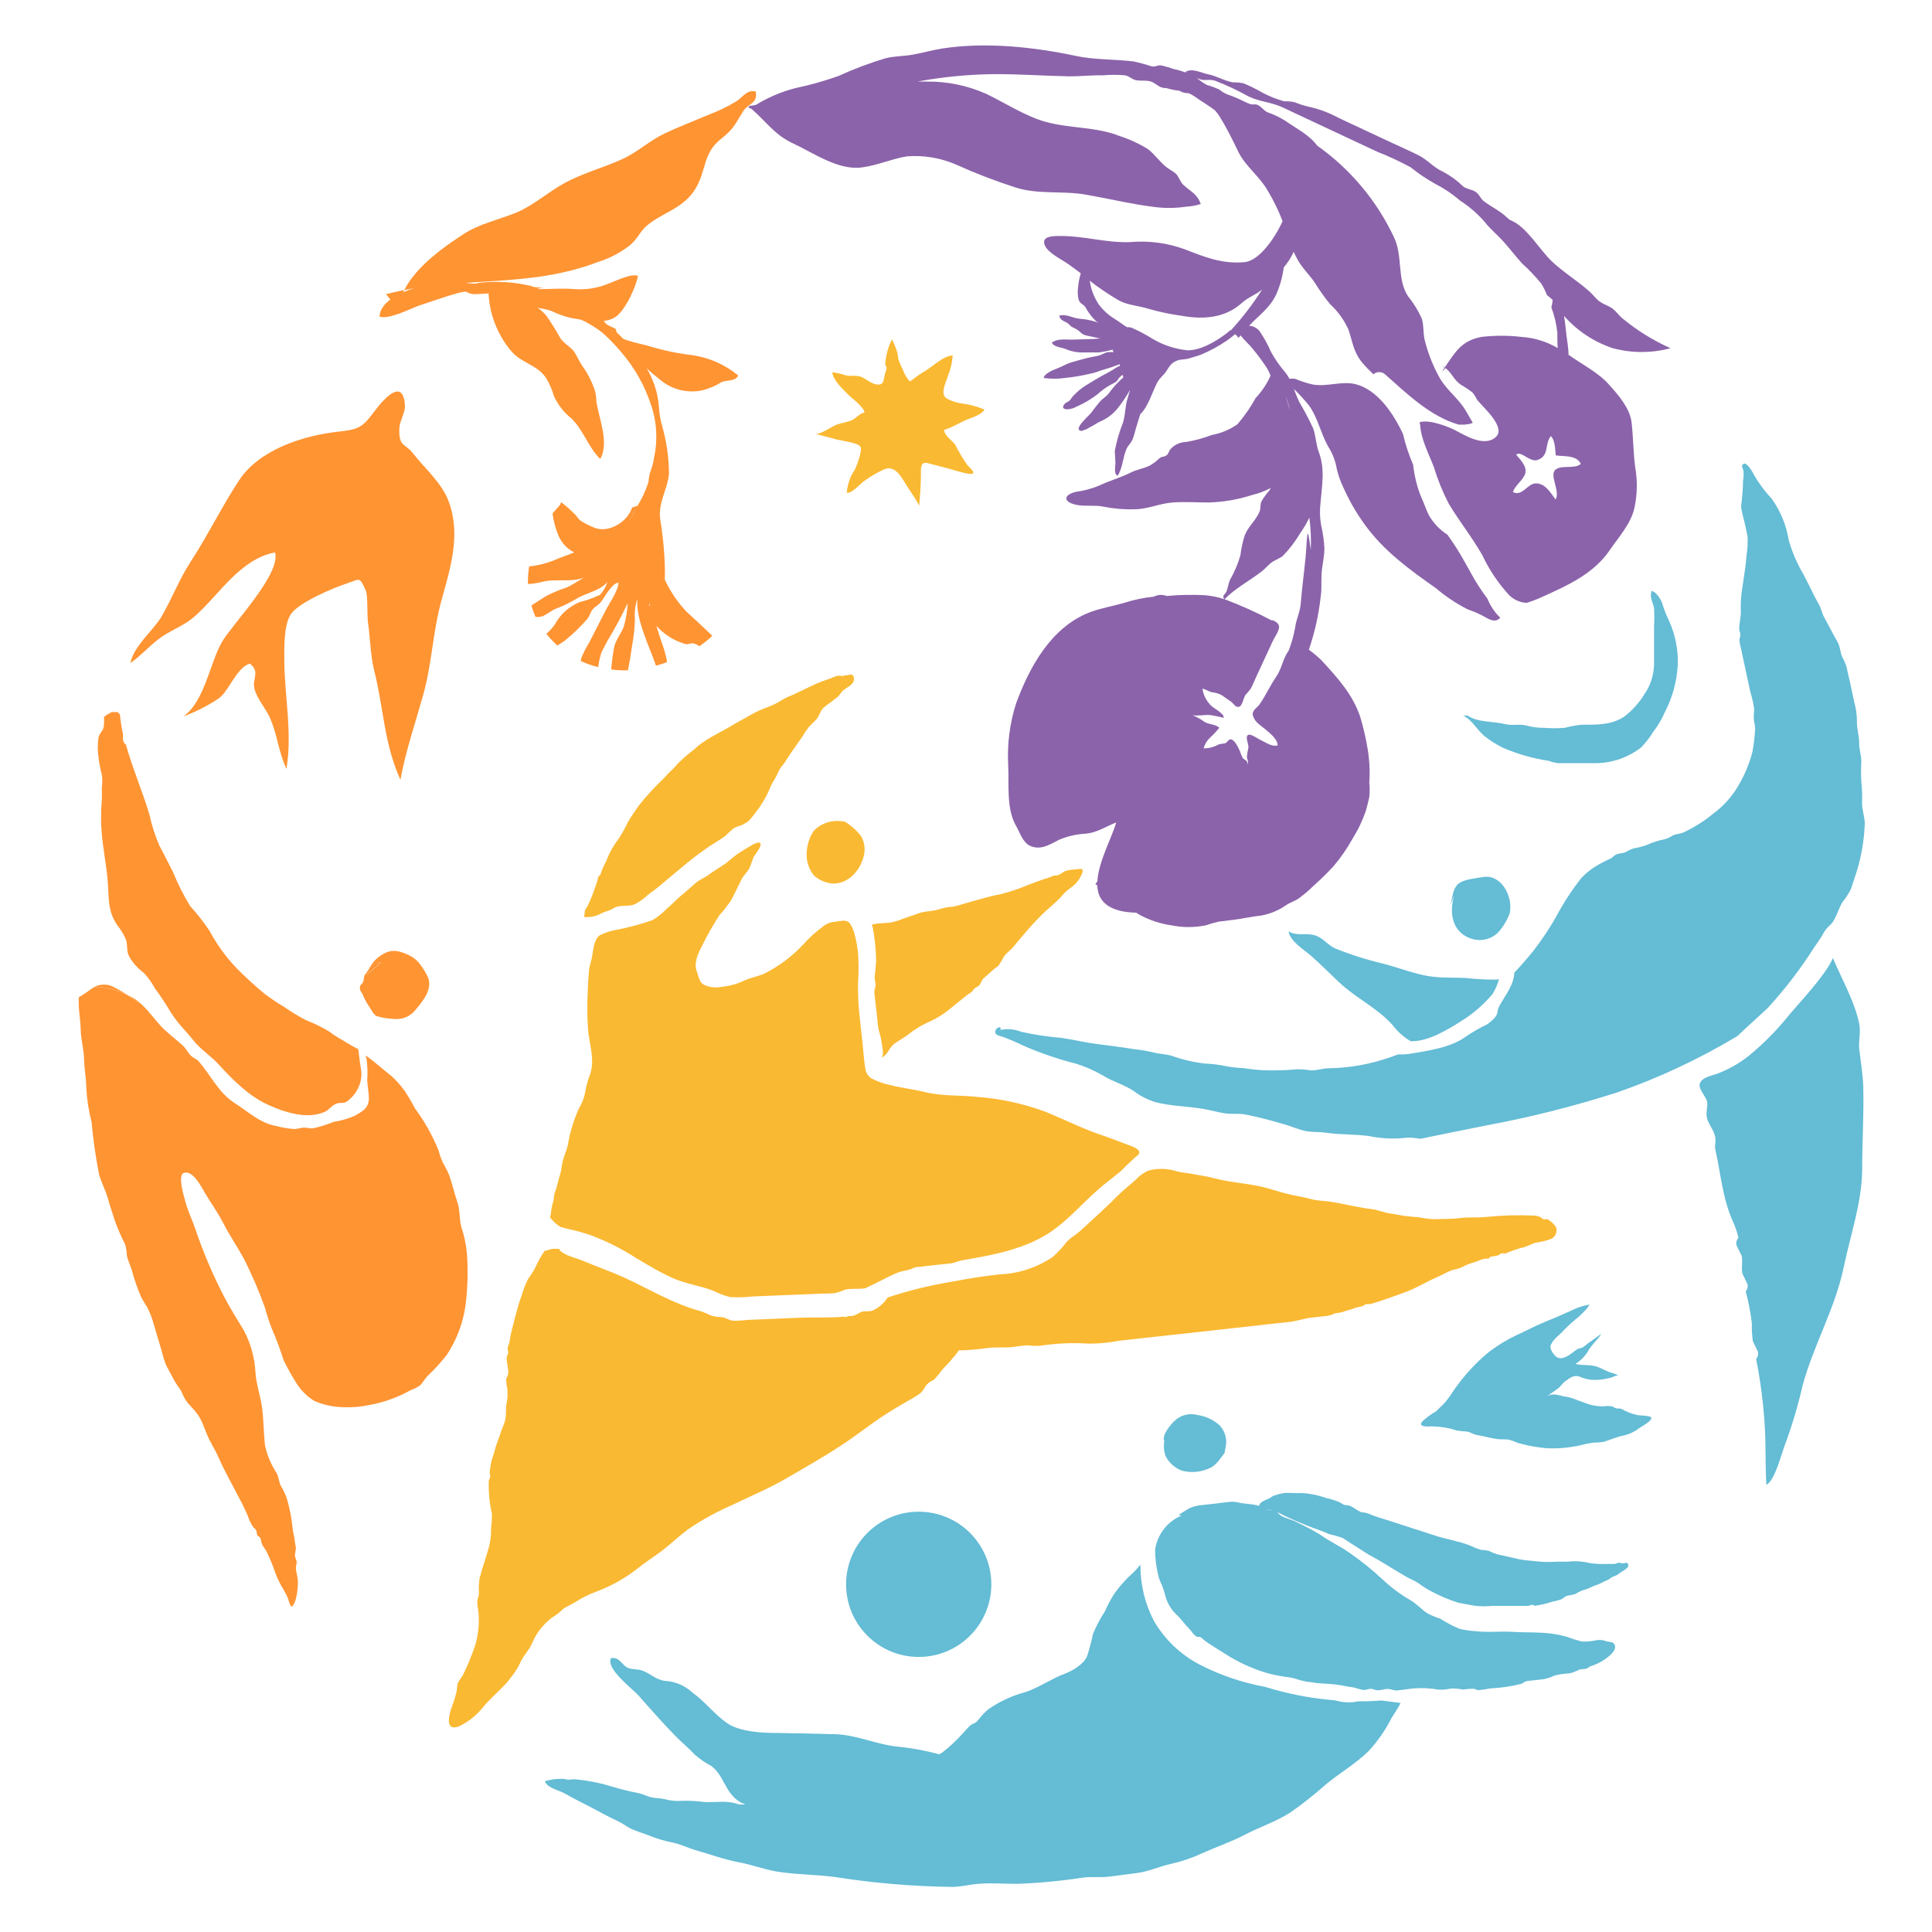 <svg xmlns="http://www.w3.org/2000/svg" xmlns:xlink="http://www.w3.org/1999/xlink" xmlns:serif="http://www.serif.com/" width="100%" height="100%" viewBox="0 0 512 512" xml:space="preserve" style="fill-rule:evenodd;clip-rule:evenodd;stroke-linejoin:round;stroke-miterlimit:2;">    <rect id="Mesa-de-trabajo1" serif:id="Mesa de trabajo1" x="0" y="0" width="512" height="512" style="fill:none;"></rect>    <g id="Mesa-de-trabajo11" serif:id="Mesa de trabajo1">        <g transform="matrix(1.976,0,0,1.976,-209.432,-84.572)">            <path d="M182.92,212.87C182.844,212.836 182.77,212.796 182.7,212.75L182.29,212.52C182.46,212.638 182.637,212.744 182.82,212.84L182.92,212.87Z" style="fill:rgb(70,73,102);fill-rule:nonzero;"></path>        </g>        <g transform="matrix(1.976,0,0,1.976,-209.432,-84.572)">            <path d="M182,212.37L180.8,211.72L181.11,212.04C181.422,212.103 181.722,212.215 182,212.37Z" style="fill:rgb(70,73,102);fill-rule:nonzero;"></path>        </g>        <g transform="matrix(1.976,0,0,1.976,-209.432,-84.572)">            <path d="M183.55,213.5C183.739,213.587 183.933,213.664 184.13,213.73L184.02,213.67C183.87,213.6 183.71,213.56 183.55,213.5Z" style="fill:rgb(70,73,102);fill-rule:nonzero;"></path>        </g>        <g transform="matrix(1.976,0,0,1.976,-209.432,-84.572)">            <path d="M298.72,232C297.997,232.401 297.326,232.888 296.72,233.45C296.09,234.25 297.6,234.11 298.02,234.1C298.841,234.112 299.659,234.209 300.46,234.39C300.77,234.45 301.04,234.57 301.36,234.65C301.814,234.722 302.271,234.769 302.73,234.79C303.18,234.86 303.58,235.18 304.04,235.25C304.5,235.32 305.04,235.44 305.53,235.56C306.02,235.68 306.35,235.73 306.73,235.79C307.29,235.88 307.87,235.79 308.41,235.89C308.802,236.01 309.186,236.153 309.56,236.32C309.99,236.44 310.44,236.54 310.88,236.65C311.667,236.814 312.461,236.937 313.26,237.02C315.061,237.12 316.867,236.935 318.61,236.47C318.99,236.39 319.39,236.32 319.78,236.27C320.198,236.275 320.617,236.245 321.03,236.18C321.89,235.92 322.73,235.54 323.61,235.35C324.41,235.19 325.163,234.847 325.81,234.35C326.13,234.11 327.63,233.35 327.44,232.9C327.33,232.67 325.95,232.63 325.66,232.6C324.9,232.447 324.17,232.17 323.5,231.78C323.19,231.65 323.12,231.73 322.82,231.69C322.52,231.65 322.44,231.5 322.17,231.41C321.792,231.355 321.408,231.355 321.03,231.41C320.163,231.42 319.303,231.257 318.5,230.93C318.07,230.78 317.64,230.63 317.23,230.46C316.778,230.275 316.304,230.15 315.82,230.09C314.82,229.91 314.2,229.54 313.34,230.17C313.84,229.8 314.34,229.43 314.84,229.08C315.34,228.73 315.48,228.35 315.94,228.02C316.72,227.47 317.2,227.09 318.09,227.53C318.789,227.805 319.542,227.915 320.29,227.85C320.854,227.815 321.413,227.724 321.96,227.58C322.29,227.52 322.78,227.18 323.08,227.26C322.625,227.073 322.161,226.909 321.69,226.77C321.16,226.54 320.64,226.25 320.09,226.07C319.19,225.78 318.18,225.97 317.27,225.72C318.02,225.265 318.638,224.62 319.06,223.85C319.336,223.428 319.647,223.03 319.99,222.66C320.286,222.361 320.541,222.025 320.75,221.66C320.19,222.11 319.58,222.51 319,222.93C318.752,223.154 318.484,223.354 318.2,223.53C317.88,223.66 317.72,223.59 317.38,223.84C316.51,224.49 315.23,225.63 314.38,224.43C314.195,224.204 314.052,223.947 313.96,223.67C313.883,223.443 313.924,223.191 314.07,223C314.44,222.25 315.13,221.88 315.66,221.26C316.331,220.564 317.049,219.916 317.81,219.32C318.12,219.04 318.45,218.67 318.74,218.38C319.03,218.09 319.03,217.85 319.25,217.75C318.38,217.885 317.537,218.155 316.75,218.55C315.54,219.11 314.35,219.62 313.11,220.12C311.87,220.62 310.72,221.26 309.5,221.8C308.166,222.43 306.899,223.193 305.72,224.08C303.75,225.699 302.037,227.607 300.64,229.74C300.278,230.299 299.863,230.822 299.4,231.3C298.85,231.77 298.47,232.2 298.72,232Z" style="fill:rgb(100,188,213);fill-rule:nonzero;"></path>        </g>        <g transform="matrix(1.976,0,0,1.976,-209.432,-84.572)">            <path d="M353.62,132.17C353.446,131.689 353.239,131.222 353,130.77C352.78,130.23 352.79,129.64 352.53,129.1C352.27,128.56 352.04,128.26 351.83,127.82C351.42,126.98 350.94,126.21 350.54,125.39C350.31,124.92 350.24,124.45 350,123.99C349.76,123.53 349.51,123.13 349.29,122.69C348.83,121.69 348.35,120.82 347.88,119.87C347.016,118.416 346.344,116.856 345.88,115.23C345.559,113.232 344.778,111.335 343.6,109.69C342.683,108.717 341.884,107.64 341.22,106.48C341.07,106.17 340.28,104.72 339.82,105.01C339.36,105.3 339.82,105.7 339.82,106.01C339.847,106.465 339.823,106.921 339.75,107.37C339.75,108.25 339.66,109.16 339.58,110.04C339.513,110.349 339.493,110.665 339.52,110.98C339.59,111.41 339.71,111.84 339.8,112.27C340.034,113.123 340.224,113.988 340.37,114.86C340.394,115.629 340.35,116.399 340.24,117.16C340.11,118.85 339.83,120.42 339.58,122.16C339.461,123.065 339.421,123.978 339.46,124.89C339.46,125.66 339.24,126.43 339.24,127.13C339.24,127.4 339.41,127.67 339.4,127.95C339.39,128.23 339.27,128.41 339.27,128.66C339.305,129.046 339.379,129.428 339.49,129.8C339.67,130.61 339.84,131.43 340.01,132.25L340.74,135.62C340.981,136.387 341.155,137.173 341.26,137.97C341.198,138.447 341.182,138.929 341.21,139.41C341.306,139.786 341.363,140.172 341.38,140.56C341.324,141.583 341.204,142.602 341.02,143.61C340.571,145.353 339.856,147.016 338.9,148.54C338.078,149.85 337.016,150.994 335.77,151.91C334.549,152.919 333.205,153.769 331.77,154.44C331.31,154.65 330.77,154.62 330.34,154.85C330.005,155.066 329.642,155.235 329.26,155.35C328.42,155.516 327.601,155.778 326.82,156.13C326.269,156.333 325.7,156.48 325.12,156.57C324.745,156.691 324.386,156.855 324.05,157.06C323.63,157.28 323.15,157.21 322.75,157.4C322.35,157.59 322.32,157.77 322.04,157.92C321.303,158.246 320.588,158.62 319.9,159.04C319.238,159.461 318.63,159.961 318.09,160.53C316.837,162.11 315.729,163.8 314.78,165.58C313.857,167.23 312.811,168.808 311.65,170.3C310.84,171.3 309.98,172.3 309.08,173.25C309.03,174.87 307.88,176.25 307.08,177.71C306.62,178.6 307.08,178.46 306.47,179.27C306.155,179.625 305.795,179.937 305.4,180.2C304.384,180.686 303.407,181.251 302.48,181.89C300.57,183.29 297.36,183.76 294.87,184.16C294.412,184.217 293.951,184.234 293.49,184.21L292.7,184.5C289.961,185.498 287.075,186.029 284.16,186.07C283.32,186.07 282.57,186.4 281.75,186.35C281.152,186.253 280.546,186.206 279.94,186.21C278.457,186.344 276.968,186.387 275.48,186.34C274.579,186.293 273.681,186.197 272.79,186.05C272.09,186.025 271.391,185.955 270.7,185.84C269.656,185.617 268.596,185.48 267.53,185.43C266.064,185.26 264.621,184.924 263.23,184.43C262.43,184.16 261.57,184.18 260.75,183.96C259.88,183.755 258.999,183.605 258.11,183.51C256.44,183.24 254.74,183.03 253.11,182.82C251.48,182.61 249.96,182.23 248.39,182C246.557,181.849 244.736,181.576 242.94,181.18C242.059,180.82 241.091,180.733 240.16,180.93C240.34,180.26 239.55,180.64 239.48,181.06C239.39,181.67 239.98,181.67 240.36,181.82C241.313,182.157 242.245,182.551 243.15,183C245.455,184.011 247.84,184.831 250.28,185.45C251.588,185.854 252.843,186.411 254.02,187.11C255.28,187.88 256.8,188.29 258.02,189.11C258.886,189.77 259.861,190.274 260.9,190.6C262.96,191.16 265.2,191.15 267.31,191.51C268.31,191.68 269.22,191.94 270.17,192.1C271.12,192.26 271.98,192.1 272.9,192.25C274.69,192.58 276.46,193.08 278.21,193.58C279.16,193.84 280.15,194.31 281.12,194.49C282.09,194.67 282.9,194.58 283.77,194.71C285.72,195 287.7,194.89 289.64,195.17C291.074,195.463 292.541,195.557 294,195.45C294.632,195.346 295.278,195.346 295.91,195.45C296.112,195.484 296.316,195.507 296.52,195.52C299.46,194.91 302.4,194.32 305.35,193.73C311.257,192.632 317.088,191.162 322.81,189.33C328.454,187.37 333.88,184.83 339,181.75L339.11,181.65C340.4,180.41 341.75,179.21 343.05,178.01C345.371,175.474 347.465,172.74 349.31,169.84C349.78,169.17 350.2,168.58 350.61,167.84C351.02,167.1 351.5,166.92 351.84,166.38C352.36,165.56 352.6,164.57 353.12,163.74C353.552,163.218 353.921,162.648 354.22,162.04C354.51,161.19 354.81,160.27 355.08,159.41C355.669,157.413 356.005,155.35 356.08,153.27C356.08,152.33 355.69,151.42 355.72,150.47C355.75,149.52 355.72,148.56 355.62,147.62C355.565,146.718 355.565,145.812 355.62,144.91C355.62,144.07 355.3,143.27 355.33,142.43C355.33,141.43 354.98,140.43 355.03,139.43C355.018,138.598 354.897,137.771 354.67,136.97L354.05,134.08C353.89,133.49 353.77,132.82 353.62,132.17Z" style="fill:rgb(100,188,213);fill-rule:nonzero;"></path>        </g>        <g transform="matrix(1.976,0,0,1.976,-209.432,-84.572)">            <path d="M301.9,179.78C303.508,178.794 304.947,177.555 306.16,176.11C306.549,175.491 306.842,174.816 307.03,174.11C306.928,174.124 306.828,174.147 306.73,174.18C305.327,174.19 303.924,174.116 302.53,173.96C301.14,173.89 299.58,173.96 298.24,173.8C296.11,173.6 293.51,172.54 291.37,172.01C289.226,171.504 287.123,170.835 285.08,170.01C284.17,169.62 283.5,168.7 282.59,168.33C281.34,167.81 279.91,168.43 278.8,167.7C279,169.06 280.88,170.16 281.8,170.97C283.05,172.07 284.3,173.33 285.56,174.52C287.89,176.71 290.66,177.94 292.75,180.27C293.411,181.141 294.232,181.878 295.17,182.44L295.33,182.44C297.57,182.47 300.17,180.87 301.9,179.78Z" style="fill:rgb(100,188,213);fill-rule:nonzero;"></path>        </g>        <g transform="matrix(1.976,0,0,1.976,-209.432,-84.572)">            <path d="M306.32,195.15L306.26,195.15C306.26,195.24 306.27,195.3 306.32,195.15Z" style="fill:rgb(100,188,213);fill-rule:nonzero;"></path>        </g>        <g transform="matrix(1.976,0,0,1.976,-209.432,-84.572)">            <path d="M303.55,168.76C304.795,169.082 306.121,168.698 307,167.76C307.628,167.029 308.123,166.193 308.46,165.29C308.96,163.09 307.34,160.01 304.91,160.42C303.91,160.59 302.18,160.72 301.48,161.42C300.78,162.12 300.81,163.2 300.48,164.23L301.02,162.87C300.24,165.46 300.88,168.06 303.55,168.76Z" style="fill:rgb(100,188,213);fill-rule:nonzero;"></path>        </g>        <g transform="matrix(1.976,0,0,1.976,-209.432,-84.572)">            <path d="M345.6,179.33C344.21,181.022 342.67,182.584 341,184C339.659,185.165 338.126,186.088 336.47,186.73C335.6,187.08 334.16,187.26 333.94,188.2C333.78,188.93 334.85,189.9 334.94,190.61C335.03,191.32 334.77,191.84 334.89,192.61C335.01,193.38 335.73,194.22 335.96,195.03C336.19,195.84 335.9,196.4 336.05,197.03C336.76,200.13 336.98,203.39 338.34,206.5C338.691,207.238 338.959,208.013 339.14,208.81C338.875,209.09 338.783,209.493 338.9,209.86C339.12,210.32 339.35,210.77 339.57,211.23C339.76,212.04 339.48,212.8 339.67,213.61L340.34,214.99C340.44,215.34 340.353,215.719 340.11,215.99C340.493,217.401 340.771,218.838 340.94,220.29C340.913,221.086 340.956,221.882 341.07,222.67L341.74,224.05C341.84,224.4 341.753,224.779 341.51,225.05C342.06,227.827 342.434,230.636 342.63,233.46C342.85,236.46 342.71,239.13 342.88,241.93C344.04,241.41 344.95,237.57 345.46,236.33C346.375,233.837 347.13,231.289 347.72,228.7C349.22,223.13 352.1,218.33 353.27,212.7C354.15,208.44 355.68,204.13 355.73,199.76C355.73,196 355.97,192.29 355.88,188.61C355.83,186.82 355.53,185.19 355.34,183.51C355.22,182.51 355.57,181.09 355.34,180.13C354.74,177.13 353,174.13 351.81,171.29C350.76,173.74 347,177.57 345.6,179.33Z" style="fill:rgb(100,188,213);fill-rule:nonzero;"></path>        </g>        <g transform="matrix(1.976,0,0,1.976,-209.432,-84.572)">            <path d="M302.23,138.77C303.41,139.34 304.08,140.69 305.05,141.5C305.81,142.104 306.631,142.627 307.5,143.06C309.481,143.929 311.57,144.527 313.71,144.84C314.12,145.004 314.551,145.108 314.99,145.15L320.18,145.15C322.319,145.094 324.386,144.358 326.08,143.05C326.722,142.384 327.289,141.65 327.77,140.86C328.364,140.096 328.858,139.259 329.24,138.37C330.274,136.396 330.874,134.224 331,132C331.078,129.933 330.667,127.877 329.8,126C329.442,125.258 329.145,124.489 328.91,123.7C328.75,123.21 328.07,122.12 327.49,122.05C327.19,123.05 327.69,123.51 327.82,124.4C327.87,125.199 327.87,126.001 327.82,126.8L327.82,131.98C327.775,133.379 327.331,134.735 326.54,135.89C325.83,137.043 324.919,138.059 323.85,138.89C322.17,140.01 320.28,140.01 318.24,139.99C317.435,140.053 316.638,140.193 315.86,140.41C314.932,140.485 313.998,140.485 313.07,140.41C312.259,140.42 311.451,140.316 310.67,140.1C309.76,139.86 308.8,140.16 307.88,139.92C306.35,139.52 304.21,139.72 302.83,138.79C302.85,138.75 302.94,138.76 302.23,138.77Z" style="fill:rgb(100,188,213);fill-rule:nonzero;"></path>        </g>        <g transform="matrix(1.976,0,0,1.976,-209.432,-84.572)">            <path d="M323.56,252.47C323.44,252.47 323.28,252.38 323.11,252.38C322.94,252.38 322.71,252.54 322.51,252.55C322.31,252.56 321.81,252.55 321.51,252.55C320.735,252.585 319.958,252.545 319.19,252.43C318.422,252.238 317.631,252.157 316.84,252.19C316,252.31 315.12,252.19 314.26,252.27C313.459,252.307 312.656,252.273 311.86,252.17C311.116,252.121 310.374,252.031 309.64,251.9C308.64,251.68 307.77,251.45 306.8,251.26C306.405,251.135 306.02,250.977 305.65,250.79C305.28,250.716 304.906,250.665 304.53,250.64C304.03,250.477 303.543,250.28 303.07,250.05C301.6,249.48 300.02,249.25 298.53,248.77C295.85,247.92 293.19,247.02 290.53,246.19C290.08,246.05 289.68,245.84 289.23,245.71C288.78,245.58 288.79,245.71 288.41,245.55C288.03,245.39 287.56,244.99 287.14,244.8C286.72,244.61 286.56,244.72 286.27,244.62C285.98,244.52 285.84,244.35 285.6,244.25C285.025,244.013 284.429,243.828 283.82,243.7C282.742,243.314 281.613,243.089 280.47,243.03C279.69,243.1 278.91,242.97 278.19,243.03C277.784,243.11 277.384,243.213 276.99,243.34C276.57,243.44 276.51,243.61 276.19,243.77C275.87,243.93 274.88,244.2 274.85,244.77L274.48,244.66C273.82,244.51 273.04,244.49 272.35,244.37C271.816,244.209 271.253,244.164 270.7,244.24L268.7,244.49C267.5,244.65 266.13,244.61 265.16,245.28C264.63,245.65 263.57,246.11 264.49,246.04C262.563,246.83 261.194,248.588 260.9,250.65C260.911,251.751 261.042,252.847 261.29,253.92C261.386,254.414 261.558,254.889 261.8,255.33C262.023,255.911 262.21,256.506 262.36,257.11C262.635,257.947 263.109,258.705 263.74,259.32C264.41,259.92 264.84,260.61 265.48,261.24C265.83,261.59 266,262.02 266.48,262.3C266.61,262.38 266.87,262.3 267,262.37C267.13,262.44 267.52,262.8 267.75,262.97C268.53,263.52 269.32,263.97 270.1,264.48C271.924,265.677 273.916,266.597 276.01,267.21C277.016,267.469 278.038,267.66 279.07,267.78C279.63,267.87 280.21,268.14 280.79,268.24C281.07,268.309 281.354,268.359 281.64,268.39C281.95,268.39 282.32,268.5 282.56,268.52C283.64,268.61 284.78,268.64 285.86,268.82C286.34,268.9 286.68,269.01 287.2,269.06C287.72,269.11 288.36,269.4 288.89,269.45C289.22,269.45 289.56,269.28 289.89,269.29C290.124,269.337 290.355,269.4 290.58,269.48C291.15,269.55 291.69,269.26 292.24,269.32C292.79,269.38 292.95,269.58 293.57,269.49C294.19,269.4 294.88,269.34 295.57,269.24C296.686,269.153 297.808,269.207 298.91,269.4C299.46,269.428 300.012,269.381 300.55,269.26C301.103,269.237 301.657,269.28 302.2,269.39C302.651,269.328 303.105,269.291 303.56,269.28C303.8,269.28 303.98,269.45 304.23,269.47C304.778,269.432 305.323,269.355 305.86,269.24C307.263,269.175 308.657,268.971 310.02,268.63C310.24,268.55 310.4,268.35 310.7,268.27C310.975,268.222 311.252,268.189 311.53,268.17L313,268C313.51,267.916 314.003,267.75 314.46,267.51C315.147,267.349 315.846,267.249 316.55,267.21C316.985,267.092 317.404,266.924 317.8,266.71C318.077,266.66 318.358,266.63 318.64,266.62C318.98,266.53 319.08,266.36 319.32,266.26C320.335,265.947 321.265,265.406 322.04,264.68C322.37,264.35 322.72,263.92 322.56,263.44C322.4,262.96 321.9,263.05 321.46,262.93C321.035,262.759 320.573,262.704 320.12,262.77C319.465,262.923 318.792,262.983 318.12,262.95C317.411,262.769 316.714,262.549 316.03,262.29C315.477,262.14 314.916,262.02 314.35,261.93C312.51,261.66 310.59,261.77 308.75,261.65C307.87,261.59 306.97,261.65 306.08,261.65C305.272,261.667 304.464,261.633 303.66,261.55C303.01,261.502 302.364,261.402 301.73,261.25C300.831,260.867 299.965,260.412 299.14,259.89C298.528,259.694 297.936,259.443 297.37,259.14C296.61,258.62 296,257.92 295.18,257.43C293.787,256.626 292.495,255.659 291.33,254.55C289.982,253.301 288.549,252.148 287.04,251.1C285.74,250.17 284.37,249.57 283.04,248.62C282.057,248.026 281.042,247.485 280,247C279.31,246.6 278.54,246.48 277.86,246.11C277.58,245.97 277.47,245.73 277.22,245.57C277.606,245.736 277.984,245.923 278.35,246.13C279.949,246.878 281.584,247.546 283.25,248.13L284.25,248.55C284.839,248.676 285.42,248.836 285.99,249.03C286.41,249.26 286.84,249.59 287.26,249.85C287.68,250.11 288.39,250.54 288.93,250.91C289.74,251.45 290.61,251.85 291.44,252.37C292.44,253 293.44,253.57 294.44,254.18C294.98,254.52 295.65,254.74 296.2,255.11C296.744,255.526 297.323,255.894 297.93,256.21C299.071,256.824 300.266,257.333 301.5,257.73C302.26,257.9 303.06,258.01 303.84,258.17C304.601,258.245 305.369,258.245 306.13,258.17L310.85,258.17C311.2,258.17 311.26,258.03 311.47,258.03C311.68,258.03 311.74,258.16 311.8,258.16C312.598,258.053 313.385,257.872 314.15,257.62C314.51,257.53 314.88,257.46 315.23,257.35C315.58,257.24 315.68,257.05 315.99,256.89C316.3,256.73 316.92,256.74 317.32,256.55C317.63,256.343 317.966,256.178 318.32,256.06C319.04,255.89 319.47,255.56 320.18,255.34C320.63,255.21 320.98,254.93 321.43,254.77C321.88,254.61 321.89,254.46 322.19,254.31C322.49,254.16 322.76,254.15 323.11,253.84C323.321,253.686 323.541,253.545 323.77,253.42C324.04,253.23 324.44,252.98 324.36,252.63C324.24,252.21 323.94,252.49 323.56,252.47ZM276.06,245.28L275.85,245.2L276.19,245.28C276.349,245.309 276.506,245.349 276.66,245.4C276.457,245.374 276.257,245.334 276.06,245.28Z" style="fill:rgb(100,188,213);fill-rule:nonzero;"></path>        </g>        <g transform="matrix(1.976,0,0,1.976,-209.432,-84.572)">            <path d="M262.3,238.05C262.758,238.982 263.562,239.7 264.54,240.05C265.89,240.39 267.319,240.208 268.54,239.54C268.991,239.219 269.38,238.819 269.69,238.36C269.82,238.19 269.96,238.04 270.07,237.87C270.34,237.48 270.24,237.47 270.33,237.03C270.614,235.953 270.331,234.802 269.58,233.98C268.744,233.221 267.698,232.729 266.58,232.57C265.437,232.262 264.212,232.609 263.4,233.47C262.91,233.95 261.76,235.35 262.14,236.06C262.024,236.726 262.079,237.411 262.3,238.05Z" style="fill:rgb(100,188,213);fill-rule:nonzero;"></path>        </g>        <g transform="matrix(1.976,0,0,1.976,-209.432,-84.572)">            <path d="M291.26,270.86C290.26,270.94 289.26,270.98 288.32,270.97C287.99,270.97 287.66,271.07 287.32,271.1C286.533,271.152 285.744,271.06 284.99,270.83L284.29,270.77C281.357,270.491 278.462,269.908 275.65,269.03C272.585,268.469 269.619,267.459 266.85,266.03C264.294,264.695 262.17,262.658 260.73,260.16C259.527,257.841 258.912,255.262 258.94,252.65C258.625,253.03 258.291,253.394 257.94,253.74C257.004,254.569 256.165,255.501 255.44,256.52C254.952,257.284 254.527,258.087 254.17,258.92C253.543,259.865 253.01,260.87 252.58,261.92C252.366,262.933 252.099,263.935 251.78,264.92C251.34,265.99 249.78,266.92 248.78,267.27C247.06,267.92 245.48,269.02 243.78,269.64L243.52,269.73C241.704,270.216 239.988,271.018 238.45,272.1C238.123,272.393 237.816,272.707 237.53,273.04C237.37,273.21 237.08,273.63 236.92,273.76C236.76,273.89 236.37,274 236.1,274.22C235.83,274.44 235.38,275.02 235.04,275.35C234.221,276.256 233.324,277.09 232.36,277.84C232.227,277.928 232.086,278.005 231.94,278.07C230.176,277.593 228.377,277.259 226.56,277.07C223.61,276.81 220.96,275.48 218,275.38L217.77,275.38C215.31,275.3 212.84,275.26 210.37,275.22C208.31,275.22 205.26,275.09 203.54,273.92C201.82,272.75 200.54,270.99 198.83,269.78C197.827,268.849 196.527,268.3 195.16,268.23C193.86,268.05 193.22,267.23 192.08,266.83C191.44,266.61 190.81,266.75 190.19,266.48C189.37,266.11 189.11,264.99 187.93,265.18C187.23,266.63 190.71,269.18 191.61,270.18C193.32,272.12 194.86,273.86 196.61,275.66C197.45,276.51 198.36,277.25 199.18,278.13C199.849,278.721 200.588,279.228 201.38,279.64C203.08,280.9 203.25,283.24 205.12,284.4C205.37,284.563 205.643,284.688 205.93,284.77C205.498,284.858 205.051,284.819 204.64,284.66C203.36,284.27 201.83,284.55 200.5,284.48C199.466,284.342 198.423,284.289 197.38,284.32C196.605,284.375 195.827,284.294 195.08,284.08C194.55,283.96 194.02,283.97 193.5,283.88C192.79,283.76 192.19,283.37 191.5,283.26C190.359,283.04 189.231,282.76 188.12,282.42C186.453,281.907 184.737,281.572 183,281.42C182.7,281.42 182.43,281.5 182.12,281.48C181.794,281.391 181.457,281.354 181.12,281.37C180.418,281.378 179.721,281.486 179.05,281.69C179.47,282.64 180.84,282.85 181.62,283.28C182.56,283.8 183.45,284.28 184.42,284.76C185.91,285.5 187.33,286.35 188.85,287.04C189.47,287.32 189.97,287.74 190.57,288.04C191.39,288.43 192.37,288.69 193.22,289.04C194.19,289.427 195.195,289.722 196.22,289.92C197.22,290.12 198.22,290.61 199.22,290.92C201.16,291.46 203.07,292.18 205.05,292.55C206.77,292.86 208.39,293.5 210.11,293.79C212.73,294.23 215.38,294.18 218,294.54C223.175,295.354 228.402,295.795 233.64,295.86C234.84,295.86 235.98,295.55 237.17,295.45C238.91,295.3 240.67,295.45 242.39,295.45C245.31,295.346 248.222,295.073 251.11,294.63C252.34,294.45 253.55,294.63 254.79,294.48C256.03,294.33 257.19,294.15 258.39,294.01C260.01,293.82 261.5,293.1 263.09,292.76C264.507,292.441 265.885,291.968 267.2,291.35C269.1,290.5 271.07,289.84 272.92,288.87C274.77,287.9 277.13,287.11 279.06,285.87C280.734,284.699 282.337,283.43 283.86,282.07C285.73,280.53 287.86,279.32 289.59,277.59C290.78,276.288 291.789,274.832 292.59,273.26C292.94,272.66 293.49,271.91 293.83,271.19L291.26,270.86Z" style="fill:rgb(100,188,213);fill-rule:nonzero;"></path>        </g>        <g transform="matrix(1.976,0,0,1.976,-209.432,-84.572)">            <path d="M322.29,89.5C324.825,90.177 327.495,90.177 330.03,89.5C327.768,88.49 325.65,87.185 323.73,85.62C322.82,84.92 322.73,84.28 321.41,83.72C320.09,83.16 319.99,82.63 319.08,81.82C317.47,80.41 315.61,79.27 314.08,77.82C312.55,76.37 310.78,73.32 308.75,72.41L308.44,72.27L307.85,71.75C307,71 306,70.54 305,69.79C304.53,69.43 304.45,68.95 303.95,68.57C303.45,68.19 302.72,68.19 302.24,67.82C301.427,67.025 300.505,66.352 299.5,65.82C298.18,65.23 297.45,64.22 296.17,63.59C294.89,62.96 293.78,62.48 292.59,61.92L285.43,58.57C284.262,57.936 283.014,57.462 281.72,57.16C281.011,57.014 280.318,56.8 279.65,56.52C279.185,56.412 278.707,56.368 278.23,56.39C277,56.05 275.819,55.549 274.72,54.9C274.091,54.557 273.443,54.25 272.78,53.98C272.314,53.877 271.837,53.833 271.36,53.85C270.21,53.66 269.09,52.96 268,52.76C267.16,52.6 265.93,51.9 265,52.42L265.15,52.49L264.92,52.49C264.428,52.309 263.924,52.165 263.41,52.06C262.873,51.87 262.325,51.71 261.77,51.58C261.25,51.47 260.96,51.82 260.44,51.7C259.649,51.439 258.844,51.218 258.03,51.04C255.49,50.73 252.75,50.83 250.33,50.31C244.76,49.12 238.18,48.39 232.33,49.31C231.02,49.51 229.66,49.91 228.33,50.14C227.26,50.33 225.89,50.32 224.73,50.62C222.575,51.268 220.466,52.063 218.42,53C216.522,53.672 214.581,54.216 212.61,54.63C210.752,55.116 208.976,55.874 207.34,56.88C207.077,56.94 206.809,56.977 206.54,56.99L206.33,57.2L206.79,57.41C208.79,59.16 209.91,60.9 212.3,62.01C215.07,63.29 218.37,65.66 221.53,65.26C223.6,65 225.62,64.09 227.61,63.77C229.856,63.593 232.112,63.967 234.18,64.86C236.787,66.037 239.457,67.065 242.18,67.94C245.25,68.94 248.63,68.33 251.81,68.94C254.75,69.45 257.59,70.15 260.52,70.52C262.015,70.745 263.535,70.745 265.03,70.52C265.71,70.49 266.382,70.369 267.03,70.16C266.53,68.75 265.61,68.47 264.65,67.55C264.31,67.24 264.03,66.38 263.65,66.06C263.27,65.74 262.78,65.51 262.35,65.16C261.58,64.52 260.8,63.48 259.98,62.82C258.759,62.062 257.449,61.458 256.08,61.02C253.08,59.81 249.34,60.02 246.22,59.14C243.58,58.42 240.71,56.56 238.22,55.37C235.721,54.264 233.013,53.708 230.28,53.74L229.02,53.74C232.494,53.1 236.018,52.765 239.55,52.74C242.85,52.74 246.14,52.98 249.47,53.04C250.94,53.04 252.41,52.87 253.89,52.9C254.888,52.815 255.892,52.815 256.89,52.9C257.41,53.01 257.79,53.42 258.28,53.54C258.94,53.69 259.56,53.54 260.22,53.7C260.88,53.86 261.28,54.42 261.87,54.55C262.022,54.598 262.181,54.618 262.34,54.61L262.4,54.61C262.974,54.785 263.563,54.906 264.16,54.97C264.524,55.2 264.95,55.312 265.38,55.29C265.666,55.406 265.937,55.553 266.19,55.73C267.05,56.35 268.05,56.92 268.92,57.59C269.202,57.893 269.448,58.229 269.65,58.59C270.57,60.06 271.3,61.59 272.08,63.19C273.02,65.09 274.91,66.46 275.97,68.31C276.77,69.63 277.449,71.019 278,72.46C276.93,74.85 274.8,77.79 272.9,77.96C269.9,78.23 267.58,77.28 264.98,76.27C262.602,75.385 260.057,75.043 257.53,75.27C254.44,75.39 251.53,74.47 248.39,74.45C247.55,74.45 246.07,74.39 246.02,75.21C245.94,76.45 248.31,77.55 249.16,78.15C249.75,78.56 250.34,79 250.93,79.45C250.725,80.151 250.598,80.872 250.55,81.6C250.507,82.041 250.534,82.487 250.63,82.92C250.79,83.51 251.2,83.56 251.51,83.92C251.898,84.652 252.401,85.318 253,85.89C253.107,85.959 253.217,86.023 253.33,86.08L253.02,85.98C252.303,85.748 251.561,85.603 250.81,85.55C249.91,85.49 248.91,84.83 248.03,85.15C248.27,85.84 248.68,85.82 249.18,86.15C249.39,86.28 249.5,86.51 249.75,86.65C250.015,86.767 250.272,86.901 250.52,87.05C250.86,87.29 251.07,87.62 251.52,87.75C251.97,87.88 252.6,87.97 253.11,88.1C253.273,88.149 253.441,88.182 253.61,88.2C253.22,88.2 252.9,88.26 252.75,88.26L249.75,88.35C248.87,88.35 247.8,88.19 247.07,88.74C247.2,89.3 248.36,89.4 248.83,89.58C249.582,89.914 250.397,90.081 251.22,90.07L253.38,90.07C253.999,89.978 254.613,89.855 255.22,89.7C255.22,89.81 255.29,89.92 255.33,90.03C255.061,90.002 254.789,90.002 254.52,90.03C254.12,90.12 253.74,90.39 253.34,90.49C252.78,90.63 252.22,90.69 251.65,90.85C251.08,91.01 250.3,91.2 249.65,91.4C249,91.6 248.5,91.93 247.9,92.16C247.3,92.39 246.04,92.88 245.96,93.49C246.912,93.625 247.878,93.625 248.83,93.49C250.006,93.37 251.172,93.17 252.32,92.89C252.96,92.78 253.52,92.49 254.15,92.33C254.778,92.156 255.396,91.946 256,91.7L256.13,91.64C256.161,91.712 256.188,91.785 256.21,91.86C256.048,91.909 255.893,91.98 255.75,92.07C255.35,92.33 254.94,92.58 254.51,92.81C253.51,93.32 252.56,93.91 251.63,94.48C251.001,94.877 250.426,95.355 249.92,95.9C249.74,96.1 249.61,96.35 249.42,96.53C249.23,96.71 248.98,96.75 248.81,96.93C248.3,97.49 248.64,97.72 249.23,97.69C249.62,97.657 249.998,97.541 250.34,97.35C251.36,96.909 252.321,96.341 253.2,95.66C253.709,95.192 254.269,94.782 254.87,94.44C255.16,94.309 255.438,94.152 255.7,93.97C255.9,93.81 255.94,93.62 256.1,93.45C256.233,93.302 256.385,93.171 256.55,93.06C256.55,93.19 256.62,93.32 256.66,93.45L256.6,93.45C255.883,94.083 255.239,94.794 254.68,95.57C254.32,96.04 253.78,96.29 253.42,96.76C253.06,97.23 252.74,97.57 252.42,98.05C252.1,98.53 249.7,100.48 251.07,100.6C251.02,100.6 251.75,100.34 251.73,100.35C251.91,100.26 252.02,100.16 252.2,100.08C252.66,99.86 253.07,99.55 253.52,99.34C254.468,98.943 255.297,98.309 255.93,97.5C256.52,96.746 257.055,95.951 257.53,95.12C257.527,95.14 257.527,95.16 257.53,95.18C257.42,95.49 257.33,95.82 257.23,96.18C256.84,97.4 256.96,98.32 256.58,99.53C256.101,100.736 255.74,101.985 255.5,103.26C255.5,103.7 255.58,104.43 255.58,104.95C255.58,105.47 255.34,106.36 255.88,106.6C256.55,105.6 256.57,104.15 257.06,103.03C257.3,102.49 257.64,102.28 257.88,101.73C258.12,101.18 258.21,100.62 258.38,100.09C258.55,99.56 258.72,98.92 258.92,98.34C259.92,97.43 260.52,95.43 261.13,94.22C261.52,93.44 261.99,93.22 262.42,92.56C262.85,91.9 263.08,91.45 263.87,91.15C264.4,90.95 264.92,91.05 265.52,90.85C266.12,90.65 266.52,90.57 267.04,90.37C268.258,89.863 269.42,89.233 270.51,88.49C270.93,88.19 271.3,87.91 271.65,87.61C271.81,87.765 271.957,87.932 272.09,88.11L272.37,87.78C272.85,88.42 273.54,89.01 273.91,89.48C274.632,90.338 275.299,91.24 275.91,92.18C276.101,92.497 276.262,92.832 276.39,93.18C275.895,94.284 275.219,95.298 274.39,96.18C273.699,97.433 272.881,98.613 271.95,99.7C270.917,100.422 269.74,100.913 268.5,101.14C267.397,101.561 266.254,101.873 265.09,102.07C264.296,102.083 263.541,102.419 263,103C262.78,103.21 262.73,103.6 262.51,103.8C262.13,104.15 261.84,103.96 261.51,104.24C261.115,104.628 260.671,104.964 260.19,105.24C259.34,105.66 258.37,105.77 257.51,106.24C256.18,106.89 254.86,107.24 253.51,107.88C252.482,108.318 251.398,108.614 250.29,108.76C248.57,109.17 248.54,110.14 250.37,110.51C251.51,110.74 252.77,110.51 253.91,110.74C255.298,111.021 256.714,111.142 258.13,111.1C259.89,111.1 261.45,110.33 263.24,110.19C264.84,110.07 266.46,110.19 268.06,110.19C270.048,110.137 272.018,109.8 273.91,109.19C274.75,108.99 275.563,108.688 276.33,108.29L276.44,108.19C276.385,108.314 276.321,108.434 276.25,108.55C275.842,109.016 275.477,109.518 275.16,110.05C274.97,110.53 275.08,110.99 274.92,111.4C274.45,112.56 273.39,113.4 272.92,114.6C272.647,115.478 272.453,116.378 272.34,117.29C272.003,118.453 271.526,119.571 270.92,120.62C270.82,120.86 270.62,121.71 270.53,122C270.35,122.56 269.78,122.62 270.19,123.16C269.369,122.891 268.52,122.713 267.66,122.63C265.927,122.533 264.188,122.567 262.46,122.73C261.898,122.51 261.267,122.543 260.73,122.82C259.371,122.958 258.03,123.24 256.73,123.66C255.25,124.09 253.55,124.37 252.14,124.92C246.93,126.92 244.04,132.31 242.27,137.11C241.412,139.778 241.05,142.581 241.2,145.38C241.33,148.1 240.93,151.25 242.25,153.55C242.78,154.46 243.16,155.83 244.2,156.27C245.65,156.88 246.91,155.97 248.02,155.43C249.149,154.949 250.354,154.672 251.58,154.61C253.12,154.48 254.36,153.61 255.69,153.1C255.12,155.1 253.3,158.38 253.16,161.01C253.07,161.13 252.99,161.25 252.9,161.36L253.15,161.56C253.22,163.23 254.1,164.56 256.64,165.04C257.208,165.141 257.783,165.194 258.36,165.2L258.84,165.5C260.163,166.214 261.602,166.688 263.09,166.9C264.614,167.21 266.186,167.21 267.71,166.9C268.266,166.703 268.834,166.54 269.41,166.41C270.05,166.34 270.69,166.25 271.33,166.17C272.62,166.01 273.9,165.72 275.18,165.58C276.396,165.354 277.546,164.862 278.55,164.14C279.05,163.83 279.62,163.64 280.11,163.33C280.842,162.802 281.531,162.217 282.17,161.58C283.084,160.776 283.955,159.925 284.78,159.03C285.765,157.885 286.63,156.642 287.36,155.32C288.114,154.122 288.725,152.84 289.18,151.5C289.35,150.92 289.5,150.28 289.63,149.7C289.7,149.059 289.7,148.411 289.63,147.77C289.736,146.263 289.662,144.749 289.41,143.26C289.172,141.796 288.838,140.35 288.41,138.93C287.41,135.93 285.33,133.65 283.26,131.4C282.718,130.867 282.136,130.375 281.52,129.93L281.58,129.77C282.337,127.525 282.85,125.205 283.11,122.85C283.27,121.85 283.17,120.85 283.23,119.77C283.29,118.69 283.61,117.51 283.61,116.31C283.553,115.273 283.405,114.242 283.17,113.23C282.993,112.24 282.966,111.228 283.09,110.23C283.29,107.75 283.72,105.74 282.84,103.37C282.47,102.37 282.47,101.27 282.1,100.25C281.549,99.046 280.932,97.875 280.25,96.74C279.96,96.124 279.703,95.493 279.48,94.85L279.48,94.92C280.22,95.643 280.918,96.407 281.57,97.21C282.75,98.91 283.09,100.83 284.08,102.63C284.684,103.557 285.089,104.599 285.27,105.69C285.467,106.54 285.759,107.365 286.14,108.15C286.919,109.914 287.885,111.591 289.02,113.15C291.59,116.71 294.97,119.15 298.57,121.69C299.889,122.81 301.336,123.77 302.88,124.55C303.666,124.811 304.426,125.146 305.15,125.55C305.85,125.95 306.55,126.33 307.2,125.65C306.449,124.928 305.86,124.056 305.47,123.09C304.613,121.95 303.844,120.747 303.17,119.49C302.55,118.4 301.96,117.29 301.28,116.23C300.91,115.65 300.51,115.08 300.11,114.51C299.077,113.848 298.219,112.946 297.61,111.88C297.19,111.01 296.92,110.14 296.51,109.27C295.997,107.936 295.661,106.541 295.51,105.12C294.931,103.791 294.476,102.412 294.15,101C292.8,98.13 290.66,95 287.7,94.3C285.85,93.89 283.98,94.7 282.06,94.37C281.255,94.188 280.469,93.934 279.71,93.61C279.452,93.565 279.188,93.565 278.93,93.61C278.774,93.31 278.59,93.025 278.38,92.76C277.641,91.91 276.994,90.985 276.45,90C276.031,89.026 275.518,88.095 274.92,87.22C274.578,86.785 274.063,86.518 273.51,86.49C274.76,85.13 276.28,84.15 277.15,82.28C277.654,81.138 277.991,79.928 278.15,78.69L278.22,78.58C278.735,77.976 279.162,77.303 279.49,76.58C279.66,76.95 279.84,77.31 280.04,77.67C280.66,78.79 281.63,79.67 282.36,80.77C282.964,81.75 283.632,82.689 284.36,83.58C285.396,84.526 286.23,85.673 286.81,86.95C287.39,88.56 287.44,89.85 288.59,91.32C289.085,91.915 289.62,92.476 290.19,93C290.627,92.602 291.303,92.602 291.74,93C294.74,95.66 297.83,98.66 301.63,99.75L301.8,99.75C301.98,99.76 302.16,99.76 302.34,99.75C302.515,99.741 302.689,99.717 302.86,99.68L303.03,99.68C303.194,99.63 303.354,99.57 303.51,99.5L302.59,97.92C301.68,96.34 300.2,95.29 299.2,93.71C298.295,92.142 297.602,90.461 297.14,88.71C296.82,87.71 296.98,86.54 296.68,85.55C296.2,84.474 295.582,83.465 294.84,82.55C293.28,80.19 294.19,77.18 292.91,74.55C290.592,69.657 287.051,65.445 282.63,62.32C281.63,60.92 279.81,60.02 278.46,59.06C277.688,58.563 276.858,58.16 275.99,57.86C275.48,57.65 275.13,57.05 274.62,56.86C274.3,56.73 274.07,56.86 273.73,56.78C273.21,56.62 272.46,56.2 271.93,55.97C271.4,55.74 271.02,55.62 270.54,55.44C270.156,55.267 269.797,55.045 269.47,54.78C268.941,54.547 268.396,54.349 267.84,54.19C267.369,53.935 266.929,53.627 266.53,53.27C266.711,53.362 266.903,53.432 267.1,53.48C267.85,53.63 268.18,53.38 268.99,53.64C270.509,54.231 271.986,54.926 273.41,55.72C274.96,56.47 276.48,56.48 278.07,57.23C279.44,57.89 280.83,58.52 282.2,59.17L290.74,63.17C292.258,63.765 293.737,64.453 295.17,65.23C296.207,66.068 297.314,66.814 298.48,67.46C299.669,68.068 300.78,68.817 301.79,69.69C303.039,70.496 304.168,71.476 305.14,72.6C305.92,73.6 306.85,74.32 307.73,75.32C308.61,76.32 309.28,77.2 310.1,78.11C311.035,78.952 311.904,79.865 312.7,80.84C312.998,81.335 313.256,81.853 313.47,82.39C313.73,82.59 313.99,82.81 314.23,83.03C314.191,83.367 314.131,83.701 314.05,84.03C314.456,85.116 314.725,86.248 314.85,87.4C314.85,88.1 314.85,88.79 314.9,89.48C313.411,88.603 311.735,88.089 310.01,87.98C308.246,87.78 306.464,87.78 304.7,87.98C302.02,88.47 301.18,89.98 299.77,92.05C299.638,91.985 299.496,91.941 299.35,91.92C299.487,91.964 299.618,92.024 299.74,92.1L299.38,92.62C299.69,92.39 299.81,92.25 299.82,92.15C300.63,92.7 300.96,93.75 301.87,94.37C302.395,94.669 302.9,95.003 303.38,95.37C303.86,95.81 303.88,96.16 304.19,96.54C305.03,97.54 307.96,100.12 306.62,101.39C305.12,102.81 302.55,101.24 301.21,100.53C300.41,100.11 297.68,98.97 296.35,99.44C296.401,99.554 296.435,99.676 296.45,99.8C296.59,101.8 297.6,103.63 298.3,105.47C298.815,107.164 299.485,108.808 300.3,110.38C301.72,112.74 303.44,114.88 304.8,117.28C305.723,119.245 306.944,121.057 308.42,122.65C309.047,123.258 309.877,123.614 310.75,123.65C311.484,123.42 312.202,123.142 312.9,122.82C316.3,121.28 319.74,119.74 321.9,116.55C323.16,114.73 324.72,113.01 325.18,110.95C325.568,109.182 325.612,107.355 325.31,105.57C325.02,103.57 325.05,101.47 324.8,99.41C324.57,97.53 323,95.73 321.8,94.41C320.42,92.8 318.15,91.67 316.4,90.41L316.35,90.41C316.35,89.47 316.14,88.41 316.08,87.82C315.98,86.96 315.89,86.04 315.75,85.17C317.507,87.168 319.765,88.662 322.29,89.5ZM279,97.88C278.82,97.28 278.64,96.64 278.41,95.98C278.668,96.593 278.865,97.229 279,97.88ZM278,117.39C278.89,116.488 279.665,115.481 280.31,114.39C280.799,113.705 281.227,112.979 281.59,112.22C281.78,113.662 281.843,115.117 281.78,116.57C281.24,112.29 281.32,115.19 281.08,117.57C280.88,119.66 280.6,121.69 280.43,123.8C280.33,124.96 279.83,125.8 279.68,126.99C279.488,128.038 279.2,129.065 278.82,130.06C278.06,131.06 277.88,132.5 277.17,133.52C276.33,134.73 275.74,136.09 274.91,137.27C274.62,137.69 274.04,137.96 273.98,138.56C274.06,139.017 274.288,139.436 274.63,139.75C275.36,140.44 277.28,141.59 277.35,142.75C276.63,143.02 275.75,142.37 275.12,142.08C274.77,141.92 273.82,141.26 273.48,141.33C272.86,141.47 273.48,142.6 273.42,143.07C273.322,143.468 273.256,143.872 273.22,144.28C273.22,144.63 273.49,144.97 273.3,145.28C273.3,144.74 272.94,144.78 272.66,144.46C272.504,144.178 272.38,143.88 272.29,143.57C272.11,143.2 271.57,141.9 270.99,141.96C270.78,141.96 270.55,142.37 270.35,142.46C270.15,142.55 269.7,142.53 269.35,142.67C268.76,143.006 268.089,143.175 267.41,143.16C267.561,142.604 267.866,142.101 268.29,141.71C268.73,141.31 269.138,140.875 269.51,140.41C269.01,139.89 268.11,140 267.51,139.6C267.017,139.239 266.479,138.944 265.91,138.72C266.75,138.87 267.58,138.59 268.44,138.72C269.02,138.82 269.54,138.93 270.11,139.07C270.18,138.5 268.88,137.86 268.47,137.49C267.812,136.873 267.382,136.052 267.25,135.16C267.69,135.23 268.07,135.54 268.52,135.64C269.006,135.682 269.477,135.829 269.9,136.07C270.28,136.34 270.62,136.6 271.01,136.85C271.4,137.1 271.53,137.47 271.87,137.58C272.61,137.82 272.68,136.5 273.02,136C273.275,135.736 273.513,135.456 273.73,135.16C274.01,134.66 274.22,134.09 274.46,133.58L276.69,128.77C276.92,128.28 277.58,127.36 277.53,126.83C277.46,126.11 276.25,125.83 276.58,126.03C274.523,124.939 272.399,123.981 270.22,123.16C271.66,121.68 273.65,120.65 275.22,119.42C275.72,119.04 276.09,118.52 276.66,118.14C277,117.93 277.76,117.59 278,117.39ZM271.1,87.08L270.99,87.08C270.75,87.303 270.496,87.51 270.23,87.7C268.88,88.7 266.91,89.81 265.23,89.78C263.427,89.592 261.693,88.982 260.17,88C259.412,87.546 258.627,87.139 257.82,86.78C257.603,86.699 257.371,86.665 257.14,86.68C256.6,86.36 256.14,85.98 255.56,85.62C254.697,85.104 253.943,84.425 253.34,83.62C252.897,82.949 252.56,82.214 252.34,81.44C252.27,81.21 252.21,80.85 252.13,80.44C253.376,81.417 254.69,82.306 256.06,83.1C257.26,83.75 258.78,83.8 260.06,84.23C261.546,84.65 263.06,84.964 264.59,85.17C267.47,85.68 270.33,85.41 272.49,83.47C273.42,82.63 274.3,82.41 275.26,81.63C274.027,83.561 272.632,85.385 271.09,87.08L271.1,87.08ZM318,105C317.22,105.78 315.28,105.07 314.54,105.85C313.8,106.63 315.27,108.72 314.61,109.79C313.93,108.87 313.16,107.5 311.83,107.64C310.83,107.74 310.07,109.44 308.89,108.78C309.2,107.86 310.31,107.16 310.55,106.28C310.79,105.4 309.97,104.52 309.33,103.79C309.96,103.17 311.08,104.79 312.15,104.5C313.84,103.97 313.1,102.3 313.99,101.29C314.157,101.422 314.33,101.546 314.51,101.66L314.01,101.31C314.57,101.91 314.56,103.15 314.63,103.87C315.72,104.05 317.4,103.79 318,105Z" style="fill:rgb(139,99,170);fill-rule:nonzero;"></path>        </g>        <g transform="matrix(1.976,0,0,1.976,-209.432,-84.572)">            <path d="M160.3,97.2C160.06,93.35 157.45,96.32 156.3,97.84C154.66,100.01 154.3,100.38 151.45,100.68C146.69,101.19 140.76,103.1 138.07,107.19C135.75,110.71 133.9,114.53 131.56,118.13C130.03,120.48 129.06,123.06 127.68,125.44C126.68,127.23 123.95,129.36 123.47,131.73C124.83,130.78 125.72,129.73 127.16,128.58C128.78,127.31 130.66,126.78 132.16,125.41C135.43,122.51 138.23,117.74 142.88,116.89C143.68,119.8 137.17,126.48 135.76,128.89C134.16,131.62 133.41,136.96 130.56,138.89C132.263,138.264 133.885,137.434 135.39,136.42C136.79,135.31 137.66,132.42 139.49,131.79C140.94,132.94 139.76,133.79 140.12,135.21C140.45,136.45 141.55,137.74 142.12,138.92C143.23,141.35 143.22,143.29 144.4,145.92C145.2,141.28 144.19,136.38 144.12,131.66C144.12,129.89 143.99,126.66 145.01,125.15C146.03,123.64 150.55,121.69 152.41,121.08C154.27,120.47 154.19,120.01 155.07,122.08C155.33,122.68 155.21,125.41 155.34,126.27C155.64,128.4 155.69,130.85 156.17,132.72C157.46,137.81 157.46,142.45 159.69,147.38C160.39,143.53 161.69,139.77 162.74,136.02C163.95,131.65 164.01,127.64 165.19,123.34C166.37,119.04 167.82,114.61 166.19,110.12C165.29,107.58 162.96,105.64 161.36,103.58C160.29,102.21 159.43,102.78 159.55,100.17C159.63,99.18 160.35,98.06 160.3,97.2Z" style="fill:rgb(255,148,51);fill-rule:nonzero;"></path>        </g>        <g transform="matrix(1.976,0,0,1.976,-209.432,-84.572)">            <path d="M118,175.6C118.39,175.304 118.871,175.152 119.36,175.17C120.674,175.312 121.951,175.692 123.13,176.29C123.69,176.65 124.24,177.01 124.79,177.34C125.97,178.34 126.87,179.79 128.05,180.9C128.83,181.63 129.7,182.29 130.53,183.05C130.97,183.45 131.17,183.97 131.58,184.37C131.99,184.77 132.28,184.73 132.65,185.16C134.32,187.09 135.31,189.38 137.52,190.78C139.24,191.87 140.82,193.39 142.89,193.78C143.725,194.003 144.578,194.15 145.44,194.22C145.86,194.22 146.3,194.05 146.72,194.03C147.14,194.01 147.58,194.17 147.93,194.13C148.898,193.922 149.845,193.628 150.76,193.25C151.729,193.107 152.674,192.835 153.57,192.44C154.57,191.86 155.42,191.44 155.46,190.17C155.46,189.34 155.27,188.49 155.24,187.66C155.305,186.713 155.275,185.761 155.15,184.82C155.109,184.661 155.052,184.507 154.98,184.36C155.237,184.51 155.484,184.677 155.72,184.86C156.64,185.57 157.51,186.35 158.43,187.06C159.098,187.662 159.701,188.333 160.23,189.06C160.74,189.833 161.21,190.63 161.64,191.45C162.925,193.187 163.987,195.078 164.8,197.08C164.946,197.638 165.137,198.183 165.37,198.71C165.691,199.247 165.975,199.805 166.22,200.38C166.63,201.54 166.91,202.78 167.31,203.97C167.71,205.16 167.57,206.23 167.86,207.37C168.244,208.511 168.496,209.692 168.61,210.89C168.775,213.197 168.715,215.515 168.43,217.81C168.104,220.204 167.243,222.494 165.91,224.51C165.125,225.513 164.266,226.456 163.34,227.33C162.94,227.73 162.7,228.25 162.28,228.63C161.893,228.886 161.477,229.094 161.04,229.25C159.295,230.227 157.399,230.903 155.43,231.25C154.296,231.485 153.137,231.576 151.98,231.52C150.646,231.498 149.33,231.209 148.11,230.67C147.189,230.092 146.404,229.321 145.81,228.41C145.15,227.38 144.552,226.311 144.02,225.21C143.564,223.767 143.034,222.348 142.43,220.96C142.079,220.046 141.775,219.115 141.52,218.17C140.723,215.944 139.787,213.77 138.72,211.66C137.81,209.98 136.77,208.49 135.91,206.8C135.18,205.36 134.24,204.12 133.45,202.75C133.01,201.99 131.82,199.63 130.6,200.12C129.84,200.43 130.6,203.12 130.8,203.77C131.14,205.15 131.75,206.33 132.2,207.67C133.257,210.791 134.551,213.826 136.07,216.75C136.84,218.21 137.78,219.75 138.64,221.13C139.618,222.942 140.172,224.953 140.26,227.01C140.4,228.69 141,230.25 141.18,231.92C141.36,233.59 141.35,235.07 141.52,236.6C141.799,237.929 142.325,239.195 143.07,240.33C143.36,240.84 143.39,241.59 143.69,242.14C144.041,242.709 144.317,243.32 144.51,243.96C144.86,245.19 145.101,246.448 145.23,247.72C145.28,248.38 145.49,248.96 145.54,249.59C145.54,249.85 145.65,250.13 145.67,250.35C145.67,250.73 145.54,251.05 145.55,251.42C145.56,251.79 145.75,251.93 145.77,252.26C145.79,252.59 145.64,252.85 145.67,253.18C145.7,253.51 145.88,254.24 145.93,254.69C146,255.41 145.79,257.95 145.06,258.3C144.867,257.994 144.732,257.655 144.66,257.3C144.492,256.862 144.284,256.44 144.04,256.04C143.603,255.325 143.231,254.572 142.93,253.79C142.602,252.813 142.211,251.857 141.76,250.93C141.6,250.58 141.33,250.32 141.17,249.99C141.01,249.66 141.04,249.4 140.92,249.12C140.8,248.84 140.56,248.84 140.47,248.65C140.38,248.46 140.47,248.2 140.29,247.95C140.11,247.7 140.02,247.72 139.92,247.58C139.625,247.089 139.38,246.57 139.19,246.03C138.804,245.132 138.374,244.254 137.9,243.4C137.04,241.7 136.05,240.01 135.3,238.26C134.96,237.47 134.48,236.71 134.09,235.93C133.57,234.93 133.27,233.73 132.67,232.76C132.07,231.79 131.31,231.27 130.79,230.41C130.49,229.92 130.38,229.41 130.02,228.95C129.676,228.483 129.371,227.988 129.11,227.47C128.85,226.96 128.55,226.47 128.29,225.94C128.041,225.334 127.844,224.709 127.7,224.07C127.32,222.85 126.97,221.58 126.59,220.34C126.383,219.575 126.094,218.834 125.73,218.13C125.46,217.65 125.12,217.18 124.89,216.69C124.397,215.545 123.989,214.365 123.67,213.16C123.48,212.5 123.12,211.81 123,211.16C122.986,210.673 122.912,210.189 122.78,209.72C122.289,208.743 121.849,207.742 121.46,206.72C121.13,205.64 120.76,204.65 120.46,203.55C120.16,202.45 119.58,201.41 119.27,200.29C118.818,197.975 118.485,195.639 118.27,193.29C117.883,191.78 117.645,190.236 117.56,188.68C117.56,187.44 117.3,186.25 117.27,185.01C117.27,183.6 116.84,182.3 116.81,180.89C116.78,179.48 116.5,178.25 116.55,176.96L116.55,176.55C117.052,176.264 117.537,175.946 118,175.6Z" style="fill:rgb(255,148,51);fill-rule:nonzero;"></path>        </g>        <g transform="matrix(1.976,0,0,1.976,-209.432,-84.572)">            <path d="M154.19,184.68C154.29,185.95 154.67,186.68 154.31,187.98C154.014,188.971 153.412,189.843 152.59,190.47C151.95,190.89 151.71,190.59 151.09,190.82C150.47,191.05 150.09,191.7 149.46,191.95C147.08,192.95 144.08,191.95 141.9,190.95C139.29,189.76 137.12,187.53 135.26,185.5C134.26,184.4 132.93,183.59 131.97,182.38C131.01,181.17 129.97,180.2 129.1,178.88L128.92,178.62C128.247,177.477 127.516,176.369 126.73,175.3C126.34,174.575 125.86,173.903 125.3,173.3C124.483,172.703 123.801,171.939 123.3,171.06C122.92,170.29 123.12,169.62 122.9,168.86C122.598,168.139 122.194,167.465 121.7,166.86C120.55,165.15 120.58,163.67 120.48,161.66C120.32,158.52 119.48,155.54 119.55,152.3C119.54,151.599 119.57,150.898 119.64,150.2C119.67,149.614 119.67,149.026 119.64,148.44C119.735,147.857 119.735,147.263 119.64,146.68C119.449,145.953 119.305,145.215 119.21,144.47C119.065,143.529 119.065,142.571 119.21,141.63C119.38,141.05 119.9,140.77 119.93,140.04C119.96,139.677 119.96,139.313 119.93,138.95C120.114,138.803 120.308,138.67 120.51,138.55C120.667,138.455 120.831,138.371 121,138.3L121.72,138.3C121.865,138.381 121.985,138.498 122.07,138.64C122.155,139.514 122.292,140.382 122.48,141.24L122.48,141.79C122.45,142.136 122.601,142.473 122.88,142.68C123.75,145.83 125.07,148.86 126.02,152.01C126.331,153.458 126.783,154.871 127.37,156.23C128.01,157.4 128.57,158.55 129.18,159.74C129.824,161.314 130.59,162.835 131.47,164.29C132.414,165.334 133.282,166.444 134.07,167.61C135.045,169.43 136.259,171.112 137.68,172.61C138.859,173.808 140.097,174.946 141.39,176.02C142.223,176.66 143.094,177.248 144,177.78C144.962,178.45 145.964,179.061 147,179.61C148.062,180.022 149.089,180.52 150.07,181.1C150.82,181.69 151.6,182.1 152.38,182.58C152.913,182.916 153.464,183.223 154.03,183.5C154.08,183.92 154.16,184.39 154.19,184.68Z" style="fill:rgb(255,148,51);fill-rule:nonzero;"></path>        </g>        <g transform="matrix(1.976,0,0,1.976,-209.432,-84.572)">            <path d="M157.05,171.89L155.12,173.54C155.122,173.399 155.153,173.259 155.21,173.13L155.48,172.85C155.87,172.4 156.33,171.69 157.05,171.89Z" style="fill:rgb(255,148,51);fill-rule:nonzero;"></path>        </g>        <g transform="matrix(1.976,0,0,1.976,-209.432,-84.572)">            <path d="M163.41,173.94C164,175.43 162.7,177.1 161.78,178.15C161.09,179.094 159.94,179.592 158.78,179.45C158.011,179.42 157.249,179.295 156.51,179.08C156.08,178.86 155.79,178.22 155.51,177.82C155.156,177.304 154.861,176.751 154.63,176.17C154.52,175.92 154.26,175.68 154.25,175.37C154.25,174.76 154.49,174.94 154.69,174.47C154.81,174.19 154.76,173.87 154.9,173.57C154.999,173.41 155.116,173.262 155.25,173.13C155.193,173.259 155.162,173.399 155.16,173.54L157.09,171.89C156.37,171.69 155.91,172.4 155.52,172.89L155.25,173.17C155.494,172.668 155.789,172.192 156.13,171.75C156.486,171.347 156.909,171.009 157.38,170.75C158.64,170 159.7,170.37 160.9,170.94C161.479,171.218 161.977,171.637 162.35,172.16C162.773,172.709 163.129,173.307 163.41,173.94Z" style="fill:rgb(255,148,51);fill-rule:nonzero;"></path>        </g>        <g transform="matrix(1.976,0,0,1.976,-209.432,-84.572)">            <path d="M121.23,175.17C121.893,175.508 122.538,175.881 123.16,176.29C121.981,175.692 120.704,175.312 119.39,175.17C118.901,175.152 118.42,175.304 118.03,175.6C118.895,174.793 120.183,174.62 121.23,175.17Z" style="fill:rgb(255,148,51);fill-rule:nonzero;"></path>        </g>        <g transform="matrix(1.976,0,0,1.976,-209.432,-84.572)">            <path d="M124.82,177.34C124.27,177.01 123.72,176.65 123.16,176.29L123.36,176.38C123.893,176.624 124.385,176.948 124.82,177.34Z" style="fill:rgb(255,148,51);fill-rule:nonzero;"></path>        </g>        <g transform="matrix(1.976,0,0,1.976,-209.432,-84.572)">            <path d="M223,167C223.306,168.548 223.47,170.122 223.49,171.7C223.43,172.44 223.37,173.18 223.29,173.92C223.29,174.28 223.45,174.66 223.41,175.02C223.37,175.38 223.2,175.51 223.26,176.02C223.44,177.46 223.58,178.91 223.74,180.36C223.83,181.17 224.15,181.82 224.23,182.62C224.29,183.19 224.59,184.13 224.23,184.62C224.92,184.38 225.23,183.43 225.72,182.97C226.21,182.51 227.07,182.09 227.72,181.6C228.537,180.935 229.434,180.374 230.39,179.93C231.44,179.482 232.423,178.89 233.31,178.17C234.07,177.54 234.84,176.92 235.61,176.3C235.82,176.12 236.1,176.01 236.3,175.83C236.5,175.65 236.57,175.45 236.74,175.31C236.91,175.17 237.18,175.16 237.38,174.87C237.58,174.58 237.63,174.27 237.91,174C238.19,173.73 238.82,173.22 239.25,172.81C239.46,172.61 239.73,172.49 239.92,172.28C240.183,171.891 240.424,171.487 240.64,171.07C241.03,170.54 241.56,170.22 241.96,169.71C242.36,169.2 242.9,168.58 243.37,168.03C244.14,167.12 244.93,166.25 245.78,165.41C246.63,164.57 247.39,164.03 248.15,163.23C248.404,162.923 248.675,162.629 248.96,162.35C249.27,162.08 249.63,161.84 249.96,161.58C250.504,161.098 250.917,160.485 251.16,159.8C251.29,159.17 250.94,159.32 250.38,159.39C249.87,159.401 249.362,159.475 248.87,159.61C248.57,159.73 248.24,160.06 247.87,160.17C247.5,160.28 247.42,160.17 247.2,160.28C246.992,160.376 246.778,160.46 246.56,160.53C245.56,160.81 244.66,161.2 243.75,161.53C242.599,162.018 241.412,162.415 240.2,162.72C238.5,163.03 236.84,163.58 235.2,164.02C234.742,164.177 234.274,164.304 233.8,164.4C233.21,164.432 232.625,164.537 232.06,164.71C231.16,165.03 230.21,164.96 229.3,165.25C228.59,165.49 227.89,165.73 227.2,165.98C226.588,166.235 225.951,166.426 225.3,166.55C224.68,166.6 222.4,166.65 223,167Z" style="fill:rgb(250,185,50);fill-rule:nonzero;"></path>        </g>        <g transform="matrix(1.976,0,0,1.976,-209.432,-84.572)">            <path d="M186.7,165.26C187.005,165.126 187.319,165.012 187.64,164.92C187.93,164.83 188.38,164.52 188.64,164.43C189.38,164.19 190.28,164.38 191.01,164.12C191.67,163.806 192.274,163.387 192.8,162.88C193.47,162.35 194.17,161.88 194.8,161.31C195.63,160.64 196.44,159.93 197.26,159.26C198.475,158.222 199.744,157.247 201.06,156.34L202.9,155.17C203.59,154.74 204.06,153.95 204.81,153.68C205.424,153.522 205.995,153.228 206.48,152.82C207,152.26 207.41,151.61 207.87,151.04C208.482,150.139 208.992,149.173 209.39,148.16C209.62,147.69 209.92,147.27 210.15,146.81C210.29,146.464 210.457,146.129 210.65,145.81C210.86,145.52 211.1,145.27 211.29,144.96C212.02,143.81 212.82,142.68 213.61,141.58C213.851,141.141 214.129,140.723 214.44,140.33C214.59,140.18 214.74,140 214.88,139.86C215.02,139.72 215.37,139.41 215.55,139.19C215.88,138.78 215.99,138.19 216.35,137.79C216.668,137.514 217.002,137.257 217.35,137.02C217.67,136.75 218.04,136.51 218.35,136.24C218.66,135.97 218.77,135.66 219.03,135.42C219.55,134.95 220.62,134.62 220.51,133.74C220.42,133.08 220.06,133.3 219.51,133.37C219.305,133.377 219.102,133.417 218.91,133.49C218.47,133.24 217.66,133.67 217.31,133.8C216.7,134.03 216.09,134.22 215.49,134.48C214.89,134.74 214.09,135.16 213.39,135.48C212.88,135.72 212.39,135.97 211.87,136.17C211.346,136.394 210.844,136.665 210.37,136.98C209.32,137.58 208.09,137.87 207.03,138.48C205.97,139.09 205.03,139.56 204.03,140.17C202.36,141.17 200.53,141.92 199.09,143.3C198.326,143.878 197.601,144.506 196.92,145.18C196.35,145.89 195.62,146.46 195.02,147.18C193.807,148.318 192.68,149.544 191.65,150.85C191.16,151.58 190.65,152.25 190.22,153.02C189.85,153.808 189.425,154.57 188.95,155.3C188.45,155.955 188.018,156.658 187.66,157.4C187.43,157.994 187.166,158.575 186.87,159.14C186.736,159.439 186.623,159.746 186.53,160.06C186.47,160.2 186.31,160.24 186.24,160.38C186.177,160.559 186.13,160.743 186.1,160.93C185.92,161.53 185.67,162.17 185.45,162.78C185.23,163.39 185.04,163.78 184.84,164.2C184.74,164.44 184.54,164.65 184.45,164.87C184.36,165.09 184.45,165.48 184.28,165.77C185.121,165.869 185.971,165.69 186.7,165.26Z" style="fill:rgb(250,185,50);fill-rule:nonzero;"></path>        </g>        <g transform="matrix(1.976,0,0,1.976,-209.432,-84.572)">            <path d="M221.78,157.78C222.079,156.832 221.966,155.801 221.47,154.94C220.996,154.32 220.43,153.777 219.79,153.33C219.65,153.213 219.499,153.109 219.34,153.02C219.119,152.971 218.895,152.938 218.67,152.92C217.604,152.822 216.538,153.113 215.67,153.74C215.451,153.902 215.25,154.086 215.07,154.29C215.043,154.338 215.019,154.388 215,154.44L214.9,154.58C214.421,155.45 214.17,156.427 214.17,157.42C214.163,158.448 214.517,159.446 215.17,160.24C215.884,160.863 216.784,161.236 217.73,161.3C219.79,161.3 221.29,159.58 221.78,157.78Z" style="fill:rgb(250,185,50);fill-rule:nonzero;"></path>        </g>        <g transform="matrix(1.976,0,0,1.976,-209.432,-84.572)">            <path d="M314.66,207.34C314.365,206.939 313.995,206.6 313.57,206.34C313.42,206.27 313.22,206.34 313.06,206.34C312.9,206.34 312.72,206.08 312.53,206C312.209,205.884 311.871,205.823 311.53,205.82C309.498,205.735 307.463,205.795 305.44,206C304.2,206.14 303.04,206 301.79,206.16C300.54,206.32 299.51,206.25 298.34,206.31C297.695,206.288 297.052,206.211 296.42,206.08C295.67,205.99 294.92,205.96 294.17,205.84C293.6,205.75 293.03,205.62 292.45,205.55C291.59,205.44 290.82,205.06 289.95,204.96C288.17,204.75 286.47,204.31 284.72,204.01C283.72,203.84 282.72,203.86 281.79,203.61C280.86,203.36 280.09,203.22 279.22,203.05C277.66,202.73 276.17,202.12 274.59,201.83C272.59,201.45 270.59,201.3 268.66,200.78C267.78,200.54 266.94,200.45 266.07,200.27C265.2,200.09 264.45,200.08 263.75,199.87C262.563,199.501 261.296,199.466 260.09,199.77C259.439,200.021 258.857,200.422 258.39,200.94C257.57,201.69 256.67,202.38 255.88,203.17C254.28,204.78 252.61,206.29 250.88,207.87C250.42,208.3 249.88,208.6 249.4,209.01C248.92,209.42 248.78,209.74 248.45,210.08C248.024,210.583 247.556,211.048 247.05,211.47C246.296,211.948 245.503,212.363 244.68,212.71C243.199,213.318 241.62,213.657 240.02,213.71C237.95,213.94 235.94,214.25 233.91,214.65C230.9,215.131 227.934,215.853 225.04,216.81C224.541,217.592 223.82,218.208 222.97,218.58C222.5,218.73 222.05,218.58 221.6,218.72C221.15,218.86 220.87,219.19 220.21,219.3L219.91,219.3C219.68,219.3 219.45,219.43 219.22,219.5L219.33,219.37C217.33,219.58 215.17,219.44 213.21,219.53L206.21,219.82C205.567,219.901 204.918,219.938 204.27,219.93C203.73,219.85 203.34,219.52 202.8,219.45C202.259,219.447 201.722,219.355 201.21,219.18C200.83,218.989 200.439,218.818 200.04,218.67C196.4,217.73 193.04,215.67 189.58,214.08C187.84,213.3 185.92,212.64 184.15,211.88C183.31,211.52 181.85,211.24 181.15,210.56C181.074,210.479 181.01,210.389 180.96,210.29L180.12,210.29C179.923,210.321 179.729,210.368 179.54,210.43L179.29,210.52L179.14,210.52L179.01,210.59C178.533,211.279 178.124,212.012 177.79,212.78C177.5,213.33 177.16,213.84 176.79,214.37C176.453,215.05 176.178,215.76 175.97,216.49C175.42,217.91 175.11,219.41 174.7,220.89C174.528,221.549 174.391,222.217 174.29,222.89C174.23,223.2 174.07,223.36 174.08,223.74C174.08,223.91 174.16,224.08 174.15,224.24C174.14,224.4 173.97,224.66 173.95,224.81C173.88,225.53 174.23,226.31 174.14,227.01C174.14,227.33 173.91,227.49 173.87,227.83C173.884,228.264 173.937,228.696 174.03,229.12C174.097,229.789 174.057,230.464 173.91,231.12C173.8,231.81 173.91,232.48 173.75,233.19C173.66,233.7 173.3,234.41 173.13,234.96C172.87,235.81 172.5,236.6 172.3,237.46C172.18,237.96 171.94,238.46 171.85,238.99C171.761,239.429 171.697,239.873 171.66,240.32C171.66,240.48 171.77,240.66 171.74,240.82C171.71,240.98 171.57,241.25 171.54,241.39C171.492,242.878 171.633,244.367 171.96,245.82C171.969,246.489 171.929,247.157 171.84,247.82C171.868,248.649 171.774,249.478 171.56,250.28C171.17,251.7 170.66,253.1 170.3,254.5C170.205,255.162 170.179,255.832 170.22,256.5C170.22,256.91 170,257.24 169.99,257.66C170.019,258.093 170.073,258.523 170.15,258.95C170.292,260.443 170.153,261.949 169.74,263.39C169.297,264.724 168.766,266.027 168.15,267.29C167.97,267.72 167.49,268.2 167.36,268.61C167.305,268.907 167.268,269.208 167.25,269.51C167.109,270.192 166.911,270.861 166.66,271.51C166.3,272.46 165.49,275.03 167.47,274.36C168.786,273.749 169.937,272.833 170.83,271.69C171.96,270.31 173.52,269.16 174.57,267.69C175.048,267.103 175.452,266.458 175.77,265.77C176.2,264.77 176.96,264.14 177.36,263.15C178.019,261.572 179.16,260.242 180.62,259.35C181.08,259.03 181.38,258.62 181.87,258.35C182.36,258.08 182.75,257.91 183.18,257.64C184.023,257.099 184.921,256.65 185.86,256.3C187.939,255.531 189.883,254.437 191.62,253.06C192.76,252.13 194.03,251.39 195.16,250.47C196.29,249.55 197.16,248.73 198.23,247.93C200.085,246.659 202.058,245.567 204.12,244.67C206.6,243.47 209.12,242.43 211.49,241.05C214.25,239.43 217.06,237.86 219.7,236.05C221.42,234.86 223.04,233.58 224.82,232.44C225.73,231.86 226.66,231.3 227.6,230.77C228.15,230.45 228.82,230.09 229.33,229.72C229.84,229.35 229.94,228.88 230.33,228.45C230.72,228.02 231.03,228.03 231.33,227.76C231.685,227.368 232.019,226.957 232.33,226.53C232.8,225.97 233.33,225.53 233.78,224.91C234.08,224.609 234.341,224.274 234.56,223.91C235.899,223.88 237.235,223.766 238.56,223.57C239.66,223.45 240.67,223.57 241.77,223.46C242.412,223.349 243.06,223.272 243.71,223.23C244.261,223.293 244.816,223.317 245.37,223.3C247.562,222.958 249.786,222.858 252,223C253.343,223.007 254.683,222.88 256,222.62L259.68,222.21L267.16,221.39L274.91,220.53C276.25,220.38 277.58,220.22 278.91,220.09C279.91,219.99 280.82,219.63 281.84,219.52C282.52,219.44 283.2,219.36 283.84,219.3C284.207,219.251 284.565,219.147 284.9,218.99C285.25,218.85 285.62,218.9 285.98,218.79C286.322,218.644 286.677,218.53 287.04,218.45C287.301,218.394 287.553,218.303 287.79,218.18C288.09,218.09 288.39,218.09 288.69,217.97C288.99,217.85 288.97,217.77 289.15,217.72C289.33,217.67 289.64,217.72 289.87,217.67C291.41,217.22 292.87,216.67 294.4,216.12C295.93,215.57 297.2,214.74 298.64,214.12C299.37,213.81 300.09,213.36 300.83,213.12C301.241,213.041 301.643,212.921 302.03,212.76C302.567,212.466 303.138,212.238 303.73,212.08C304.17,211.94 304.63,211.71 305.08,211.61C305.243,211.62 305.407,211.62 305.57,211.61C305.72,211.61 305.72,211.41 305.81,211.38C306.18,211.26 306.56,211.28 306.92,211.15C307.02,211.15 307.14,210.96 307.3,210.91C307.46,210.86 307.72,210.91 307.91,210.91C308.561,210.626 309.229,210.383 309.91,210.18C310.67,210.07 311.3,209.62 312.03,209.45C312.713,209.357 313.384,209.189 314.03,208.95C314.622,208.659 314.898,207.956 314.66,207.34Z" style="fill:rgb(250,185,50);fill-rule:nonzero;"></path>        </g>        <g transform="matrix(1.976,0,0,1.976,-209.432,-84.572)">            <path d="M257.8,196.54C256.5,196.06 255.2,195.54 253.89,195.09C251.25,194.22 248.76,192.94 246.18,191.9C243.2,190.797 240.079,190.124 236.91,189.9C234.62,189.65 232.32,189.83 230.03,189.26C228.53,188.89 227.03,188.74 225.5,188.35C224.574,188.179 223.68,187.866 222.85,187.42C222.403,187.122 222.107,186.643 222.04,186.11C221.85,184.98 221.79,183.81 221.66,182.67L221.3,179.37C221.109,177.757 221.032,176.133 221.07,174.51C221.155,173.245 221.155,171.975 221.07,170.71C220.992,169.817 220.831,168.933 220.59,168.07C220.475,167.554 220.261,167.065 219.96,166.63C219.48,166.04 218.69,166.35 218.04,166.42C217.376,166.445 216.742,166.703 216.25,167.15C215.329,167.823 214.484,168.594 213.73,169.45C212.194,171.099 210.371,172.454 208.35,173.45C207.5,173.77 206.57,173.95 205.76,174.33C204.815,174.774 203.8,175.051 202.76,175.15C201.95,175.312 201.108,175.21 200.36,174.86C199.73,174.47 199.68,173.7 199.44,173.09C198.98,171.94 199.67,170.51 200.21,169.52C200.885,168.14 201.646,166.804 202.49,165.52C203.043,164.915 203.551,164.27 204.01,163.59C204.51,162.68 204.95,161.73 205.41,160.79C205.7,160.19 206.22,159.79 206.52,159.17C206.82,158.55 206.85,158.11 207.14,157.61C207.34,157.26 208.24,156.23 207.94,155.87C207.64,155.51 206.1,156.59 205.75,156.79C205.067,157.182 204.427,157.645 203.84,158.17C203,158.91 201.98,159.39 201.1,160.07C200.52,160.52 199.84,160.74 199.29,161.22C198.74,161.7 197.97,162.39 197.29,162.95C196.61,163.51 196.03,164.19 195.34,164.73C194.792,165.308 194.166,165.806 193.48,166.21C191.93,166.751 190.342,167.179 188.73,167.49C187.923,167.62 187.14,167.873 186.41,168.24C185.65,168.8 185.55,170.16 185.41,171.01C185.31,171.68 185.03,172.32 184.98,173.01C184.9,173.94 184.83,174.91 184.81,175.84C184.715,177.589 184.735,179.343 184.87,181.09C185.08,183.01 185.78,184.96 185.13,186.89C184.837,187.625 184.622,188.39 184.49,189.17C184.353,189.981 184.061,190.759 183.63,191.46C182.918,193.027 182.417,194.681 182.14,196.38C181.97,197.09 181.65,197.77 181.47,198.49C181.33,199.06 181.3,199.66 181.13,200.22C180.96,200.78 180.8,201.37 180.65,201.98C180.58,202.31 180.44,202.58 180.34,202.9C180.291,203.178 180.258,203.458 180.24,203.74C180.103,204.175 179.996,204.62 179.92,205.07C179.92,205.43 179.82,205.77 179.76,206.07L179.87,206.22L180.13,206.5C180.3,206.708 180.498,206.889 180.72,207.04L180.86,207.15L181.18,207.36C181.61,207.47 182.02,207.59 182.32,207.65C183.336,207.873 184.338,208.157 185.32,208.5C187.402,209.291 189.396,210.296 191.27,211.5C192.93,212.5 194.5,213.44 196.22,214.21C197.94,214.98 199.83,215.21 201.68,215.92C202.39,216.282 203.138,216.564 203.91,216.76C204.947,216.815 205.988,216.785 207.02,216.67L213.33,216.41L216.23,216.29C216.8,216.29 217.37,216.29 217.94,216.22C218.386,216.13 218.819,215.986 219.23,215.79C220.14,215.55 221.08,215.73 222,215.58C223.47,214.93 224.87,214.11 226.32,213.5C226.91,213.26 227.52,213.22 228.15,213.01C228.39,212.885 228.646,212.791 228.91,212.73C229.31,212.73 229.71,212.65 230.12,212.6L232.29,212.36L233.49,212.24C234.09,212.16 234.57,211.89 235.16,211.8C238.84,211.17 242.65,210.48 245.96,208.6C248.82,206.97 250.96,204.32 253.38,202.23C254.3,201.44 255.26,200.72 256.18,199.97C256.61,199.61 256.96,199.16 257.38,198.8C257.615,198.603 257.839,198.393 258.05,198.17C258.282,197.994 258.502,197.804 258.71,197.6C259.05,197.07 258.19,196.69 257.8,196.54Z" style="fill:rgb(250,185,50);fill-rule:nonzero;"></path>        </g>        <g transform="matrix(1.976,0,0,1.976,-209.432,-84.572)">            <circle cx="229.2" cy="255.28" r="9.74" style="fill:rgb(100,188,213);"></circle>        </g>        <g transform="matrix(1.976,0,0,1.976,-209.432,-84.572)">            <path d="M228.1,94.05C227.645,93.595 227.302,93.041 227.1,92.43C226.853,91.959 226.639,91.471 226.46,90.97C226.435,90.476 226.33,89.99 226.15,89.53C226.001,89.11 225.821,88.702 225.61,88.31C225.101,89.338 224.795,90.456 224.71,91.6C224.71,91.81 224.9,91.93 224.89,92.17C224.845,92.448 224.767,92.72 224.66,92.98C224.52,93.5 224.56,94.26 223.99,94.36C222.94,94.53 222.09,93.43 221.19,93.26C220.55,93.14 220,93.26 219.35,93.13C218.789,92.913 218.2,92.782 217.6,92.74C217.78,93.89 219.05,95.02 219.85,95.82C220.21,96.19 220.66,96.5 221.03,96.87C221.4,97.24 221.94,97.76 221.92,98.13C221.28,98.24 220.85,98.85 220.28,99.13C219.71,99.41 218.97,99.49 218.28,99.72C217.59,99.95 215.82,101.26 215.19,100.96C216.19,101.19 217.25,101.49 218.27,101.76C218.93,101.93 221.17,102.18 221.41,102.76C221.65,103.34 220.81,105.47 220.57,105.91C220.297,106.285 220.084,106.7 219.94,107.14C219.728,107.698 219.596,108.284 219.55,108.88C220.25,109.02 221.34,107.67 221.93,107.28C222.779,106.662 223.691,106.136 224.65,105.71C225.92,105.23 226.77,106.56 227.33,107.52C227.89,108.48 228.73,109.52 229.26,110.62C229.428,108.989 229.508,107.35 229.5,105.71C229.6,104.6 230.13,104.83 231.02,105.07L233.58,105.74C234.311,105.981 235.056,106.178 235.81,106.33C237.21,106.49 236.23,105.72 235.75,105.21C235.136,104.33 234.585,103.408 234.1,102.45C233.66,101.84 232.67,101.26 232.59,100.45C233.77,100.15 234.85,99.34 236.02,98.94C236.58,98.75 237.77,98.26 238.02,97.73C237.118,97.347 236.17,97.081 235.2,96.94C234.367,96.855 233.563,96.592 232.84,96.17C232.1,95.48 232.84,94.17 233.08,93.31C233.461,92.404 233.691,91.441 233.76,90.46C232.37,90.57 231,92.07 229.76,92.74C228.96,93.18 228.31,93.87 227.46,94.27C227.698,94.356 227.965,94.264 228.1,94.05Z" style="fill:rgb(250,185,50);fill-rule:nonzero;"></path>        </g>        <g transform="matrix(1.976,0,0,1.976,-209.432,-84.572)">            <path d="M179.76,82.21C181.17,82.65 181.91,84 183.22,84.64C184.338,85.085 185.393,85.673 186.36,86.39C188.27,88.09 190.25,88.54 192.7,89.12C194.723,89.756 196.803,90.198 198.91,90.44C201.148,90.782 203.252,91.722 205,93.16C204.59,94 203.52,93.71 202.75,94.05C201.903,94.58 200.974,94.965 200,95.19C197.999,95.547 195.941,94.976 194.41,93.64C193.021,92.548 191.72,91.347 190.52,90.05C189.99,89.49 189.66,88.8 189.09,88.29C188.76,87.99 188.27,87.87 187.92,87.56C187.57,87.25 187.72,86.82 187.14,86.63L187.47,86.82" style="fill:rgb(255,148,51);fill-rule:nonzero;"></path>        </g>        <g transform="matrix(1.976,0,0,1.976,-209.432,-84.572)">            <path d="M180.65,82.2C179.98,81.95 179.65,82.2 179.03,82.01C178.41,81.82 177.82,81.3 177.1,81.13C174.857,80.604 172.539,80.469 170.25,80.73C169.7,80.82 169.16,81.05 168.6,81.15C167.933,81.244 167.291,81.468 166.71,81.81C166.147,82.026 165.573,82.213 164.99,82.37C165.616,82.435 166.248,82.395 166.86,82.25C167.24,82.15 167.7,81.81 168.07,81.81C168.44,81.81 168.89,82.2 169.37,82.24C169.85,82.28 170.78,82.18 171.32,82.17C172.18,82.023 173.048,81.927 173.92,81.88C175.182,82.111 176.414,82.487 177.59,83C178.08,83.14 178.4,82.94 179.01,83.17C179.49,83.388 179.957,83.631 180.41,83.9L183.91,85.67C184.948,86.144 185.925,86.742 186.82,87.45C187.781,88.32 188.676,89.259 189.5,90.26C191.134,92.205 192.392,94.436 193.21,96.84C194.062,99.184 194.236,101.722 193.71,104.16C193.617,104.781 193.46,105.391 193.24,105.98C193.086,106.45 192.992,106.937 192.96,107.43C192.573,108.643 192.028,109.799 191.34,110.87L191.46,110.64L190.76,110.87C190.13,112.87 187.49,114.39 185.6,113.53C185.029,113.298 184.477,113.02 183.95,112.7C183.52,112.41 183.41,112.09 183.11,111.8C182.532,111.211 181.914,110.663 181.26,110.16C181.199,110.345 181.1,110.515 180.97,110.66C180.66,110.99 180.37,111.34 180.09,111.66C180.218,112.693 180.49,113.703 180.9,114.66C181.317,115.623 182.056,116.412 182.99,116.89C181.69,117.37 180.4,117.89 179.89,118.1C178.939,118.437 177.953,118.661 176.95,118.77C176.831,119.531 176.778,120.3 176.79,121.07C176.795,121.09 176.795,121.11 176.79,121.13C177.352,121.097 177.91,121.02 178.46,120.9C180.4,120.31 182.46,120.98 184.31,120.27C183.5,120.72 182.75,121.27 181.88,121.63C180.917,121.944 179.983,122.342 179.09,122.82L177.26,124C177.406,124.522 177.586,125.033 177.8,125.53C178.081,125.563 178.365,125.546 178.64,125.48C179.22,125.31 179.81,124.75 180.43,124.48C181.507,124.08 182.543,123.574 183.52,122.97C184.44,122.44 186.78,121.87 187.45,120.81C187.262,121.471 186.919,122.078 186.45,122.58C185.55,123 184.612,123.334 183.65,123.58C182.251,124.179 181.097,125.238 180.38,126.58C180.06,127.03 179.687,127.439 179.27,127.8C179.649,128.289 180.067,128.748 180.52,129.17L180.75,129.37C181.12,129.13 181.52,128.89 181.83,128.64C182.873,127.796 183.84,126.863 184.72,125.85C185.08,125.43 185.18,124.85 185.52,124.47C185.86,124.09 186.31,123.97 186.71,123.36C187.11,122.75 188.28,120.8 188.95,120.98C188.8,122.23 187.76,123.58 187.18,124.73L185,129C184.616,129.612 184.281,130.254 184,130.92C183.941,131.095 183.9,131.276 183.88,131.46C184.631,131.8 185.411,132.071 186.21,132.27C186.297,131.612 186.441,130.963 186.64,130.33C186.91,129.73 187.25,129.16 187.55,128.58C188.516,126.998 189.39,125.362 190.17,123.68C190.118,124.743 189.944,125.797 189.65,126.82C189.32,127.75 188.65,128.5 188.38,129.47C188.196,130.419 188.063,131.377 187.98,132.34C187.975,132.423 187.975,132.507 187.98,132.59C188.586,132.671 189.198,132.708 189.81,132.7L190.2,132.7C190.43,131.59 190.61,130.46 190.77,129.34C190.982,128.188 191.106,127.021 191.14,125.85C191.065,124.935 191.17,124.014 191.45,123.14C191.33,126.14 192.99,129.21 193.96,132.08C194.46,131.94 194.96,131.79 195.43,131.61L195.43,131.4C195.234,130.46 194.963,129.537 194.62,128.64C194.4,127.98 194.21,127.34 194.01,126.72C195.047,127.89 196.397,128.74 197.9,129.17C198.35,129.27 198.61,129 199.05,129.1C199.312,129.184 199.562,129.306 199.79,129.46C200.407,129.049 200.986,128.584 201.52,128.07L201.44,127.99C200.29,126.9 199.19,125.86 198.03,124.81C196.848,123.544 195.873,122.099 195.14,120.53C195.19,119.66 195.14,118.83 195.14,118.35C195.056,116.339 194.849,114.335 194.52,112.35C194.26,110.18 195.52,108.4 195.71,106.35C195.696,104.203 195.394,102.067 194.81,100C194.568,99.169 194.418,98.314 194.36,97.45C194.295,96.389 194.083,95.342 193.73,94.34C192.917,92.147 191.602,90.174 189.89,88.58C189.52,88.21 189.18,87.81 188.72,87.41C188.58,87.29 188.72,87.04 188.51,86.89C188.3,86.74 187.68,86.56 187.36,86.29C186.89,85.9 186.83,85.48 186.26,85.1C185.648,84.751 185.017,84.437 184.37,84.16C183.168,83.438 181.926,82.783 180.65,82.2ZM193.14,124.2C193.14,124.07 193.06,123.94 193.03,123.81L193.15,123.81C193.15,123.92 193.14,124.05 193.14,124.17L193.14,124.2ZM190.52,112.51L190.47,112.57L191.34,110.86C191.094,111.413 190.82,111.954 190.52,112.48L190.52,112.51Z" style="fill:rgb(255,148,51);fill-rule:nonzero;"></path>        </g>        <g transform="matrix(1.976,0,0,1.976,-209.432,-84.572)">            <path d="M185.22,119.82L185.05,119.89C185.099,119.864 185.146,119.833 185.19,119.8L185.22,119.82Z" style="fill:rgb(255,148,51);fill-rule:nonzero;"></path>        </g>        <g transform="matrix(1.976,0,0,1.976,-209.432,-84.572)">            <path d="M170.42,81.78C169.18,82.04 168.42,82.56 170.42,81.78Z" style="fill:rgb(255,148,51);fill-rule:nonzero;"></path>        </g>        <g transform="matrix(1.976,0,0,1.976,-209.432,-84.572)">            <path d="M172.38,80.93C170.23,81.1 168.59,80.62 166.48,80.61C163.96,80.61 157.12,81.94 156.88,85.26C158.15,85.68 160.88,84.26 162.17,83.79C163.87,83.24 165.56,82.62 167.27,82.13C168.304,81.857 169.371,81.735 170.44,81.77C170.8,81.77 171.15,81.77 171.5,81.83C171.57,84.758 172.628,87.578 174.5,89.83C175.91,91.55 178.12,91.7 179.28,93.59C179.713,94.324 180.049,95.11 180.28,95.93C180.82,97.099 181.624,98.126 182.63,98.93C184.25,100.5 184.97,102.93 186.49,104.35C187.74,102.14 186.28,98.86 185.97,96.62C185.971,95.908 185.825,95.203 185.54,94.55C185.192,93.648 184.736,92.791 184.18,92C183.71,91.39 183.43,90.63 183.01,90C182.59,89.37 181.6,88.86 181.13,88.14C180.563,87.106 179.938,86.105 179.26,85.14C178.15,83.82 176.72,83.28 175.26,82.5L174.86,82.3C175.227,82.301 175.593,82.258 175.95,82.17C177.07,81.95 178.23,81.28 179.28,81.41C176.75,81.35 174.73,80.74 172.38,80.93Z" style="fill:rgb(255,148,51);fill-rule:nonzero;"></path>        </g>        <g transform="matrix(1.976,0,0,1.976,-209.432,-84.572)">            <path d="M172.45,80.74C173.68,81.56 176.61,81.57 178.07,81.58C179.78,81.58 181.37,81.43 183.14,81.58C184.574,81.672 186.011,81.45 187.35,80.93C188.41,80.57 190.55,79.43 191.55,79.8C191.26,81.35 189.82,84.48 188.49,85.34C186.93,86.34 184.22,85.71 182.59,85.45C181.675,85.233 180.787,84.918 179.94,84.51C178.73,84.05 177.55,84.17 176.35,83.64C175.485,83.123 174.562,82.71 173.6,82.41C172.85,82.26 170.73,82.49 172.45,80.74" style="fill:rgb(255,148,51);fill-rule:nonzero;"></path>        </g>        <g transform="matrix(1.976,0,0,1.976,-209.432,-84.572)">            <path d="M157.76,82.25C167.76,79.69 176.62,81.58 186.17,77.94C187.715,77.462 189.161,76.71 190.44,75.72C191.44,74.92 191.87,73.79 192.74,73.06C194.74,71.35 197.57,70.79 199.18,68.24C200.79,65.69 200.18,63.42 202.65,61.46C204.42,60.06 204.57,59.46 205.65,57.73C206.32,56.65 207.65,56.73 207.34,55.07C206.15,54.79 205.65,55.8 204.73,56.4C203.543,57.111 202.295,57.713 201,58.2C199,59.05 197.05,59.79 195.1,60.71C193.15,61.63 191.44,63.24 189.45,64.14C186.9,65.3 184.01,66.05 181.51,67.46C179.38,68.66 177.51,70.35 175.26,71.3C172.82,72.3 170.26,72.79 167.99,74.3C164.43,76.64 159.43,80.3 159.43,84.81C159.74,84.9 160,85 157.76,82.25Z" style="fill:rgb(255,148,51);fill-rule:nonzero;"></path>        </g>    </g></svg>